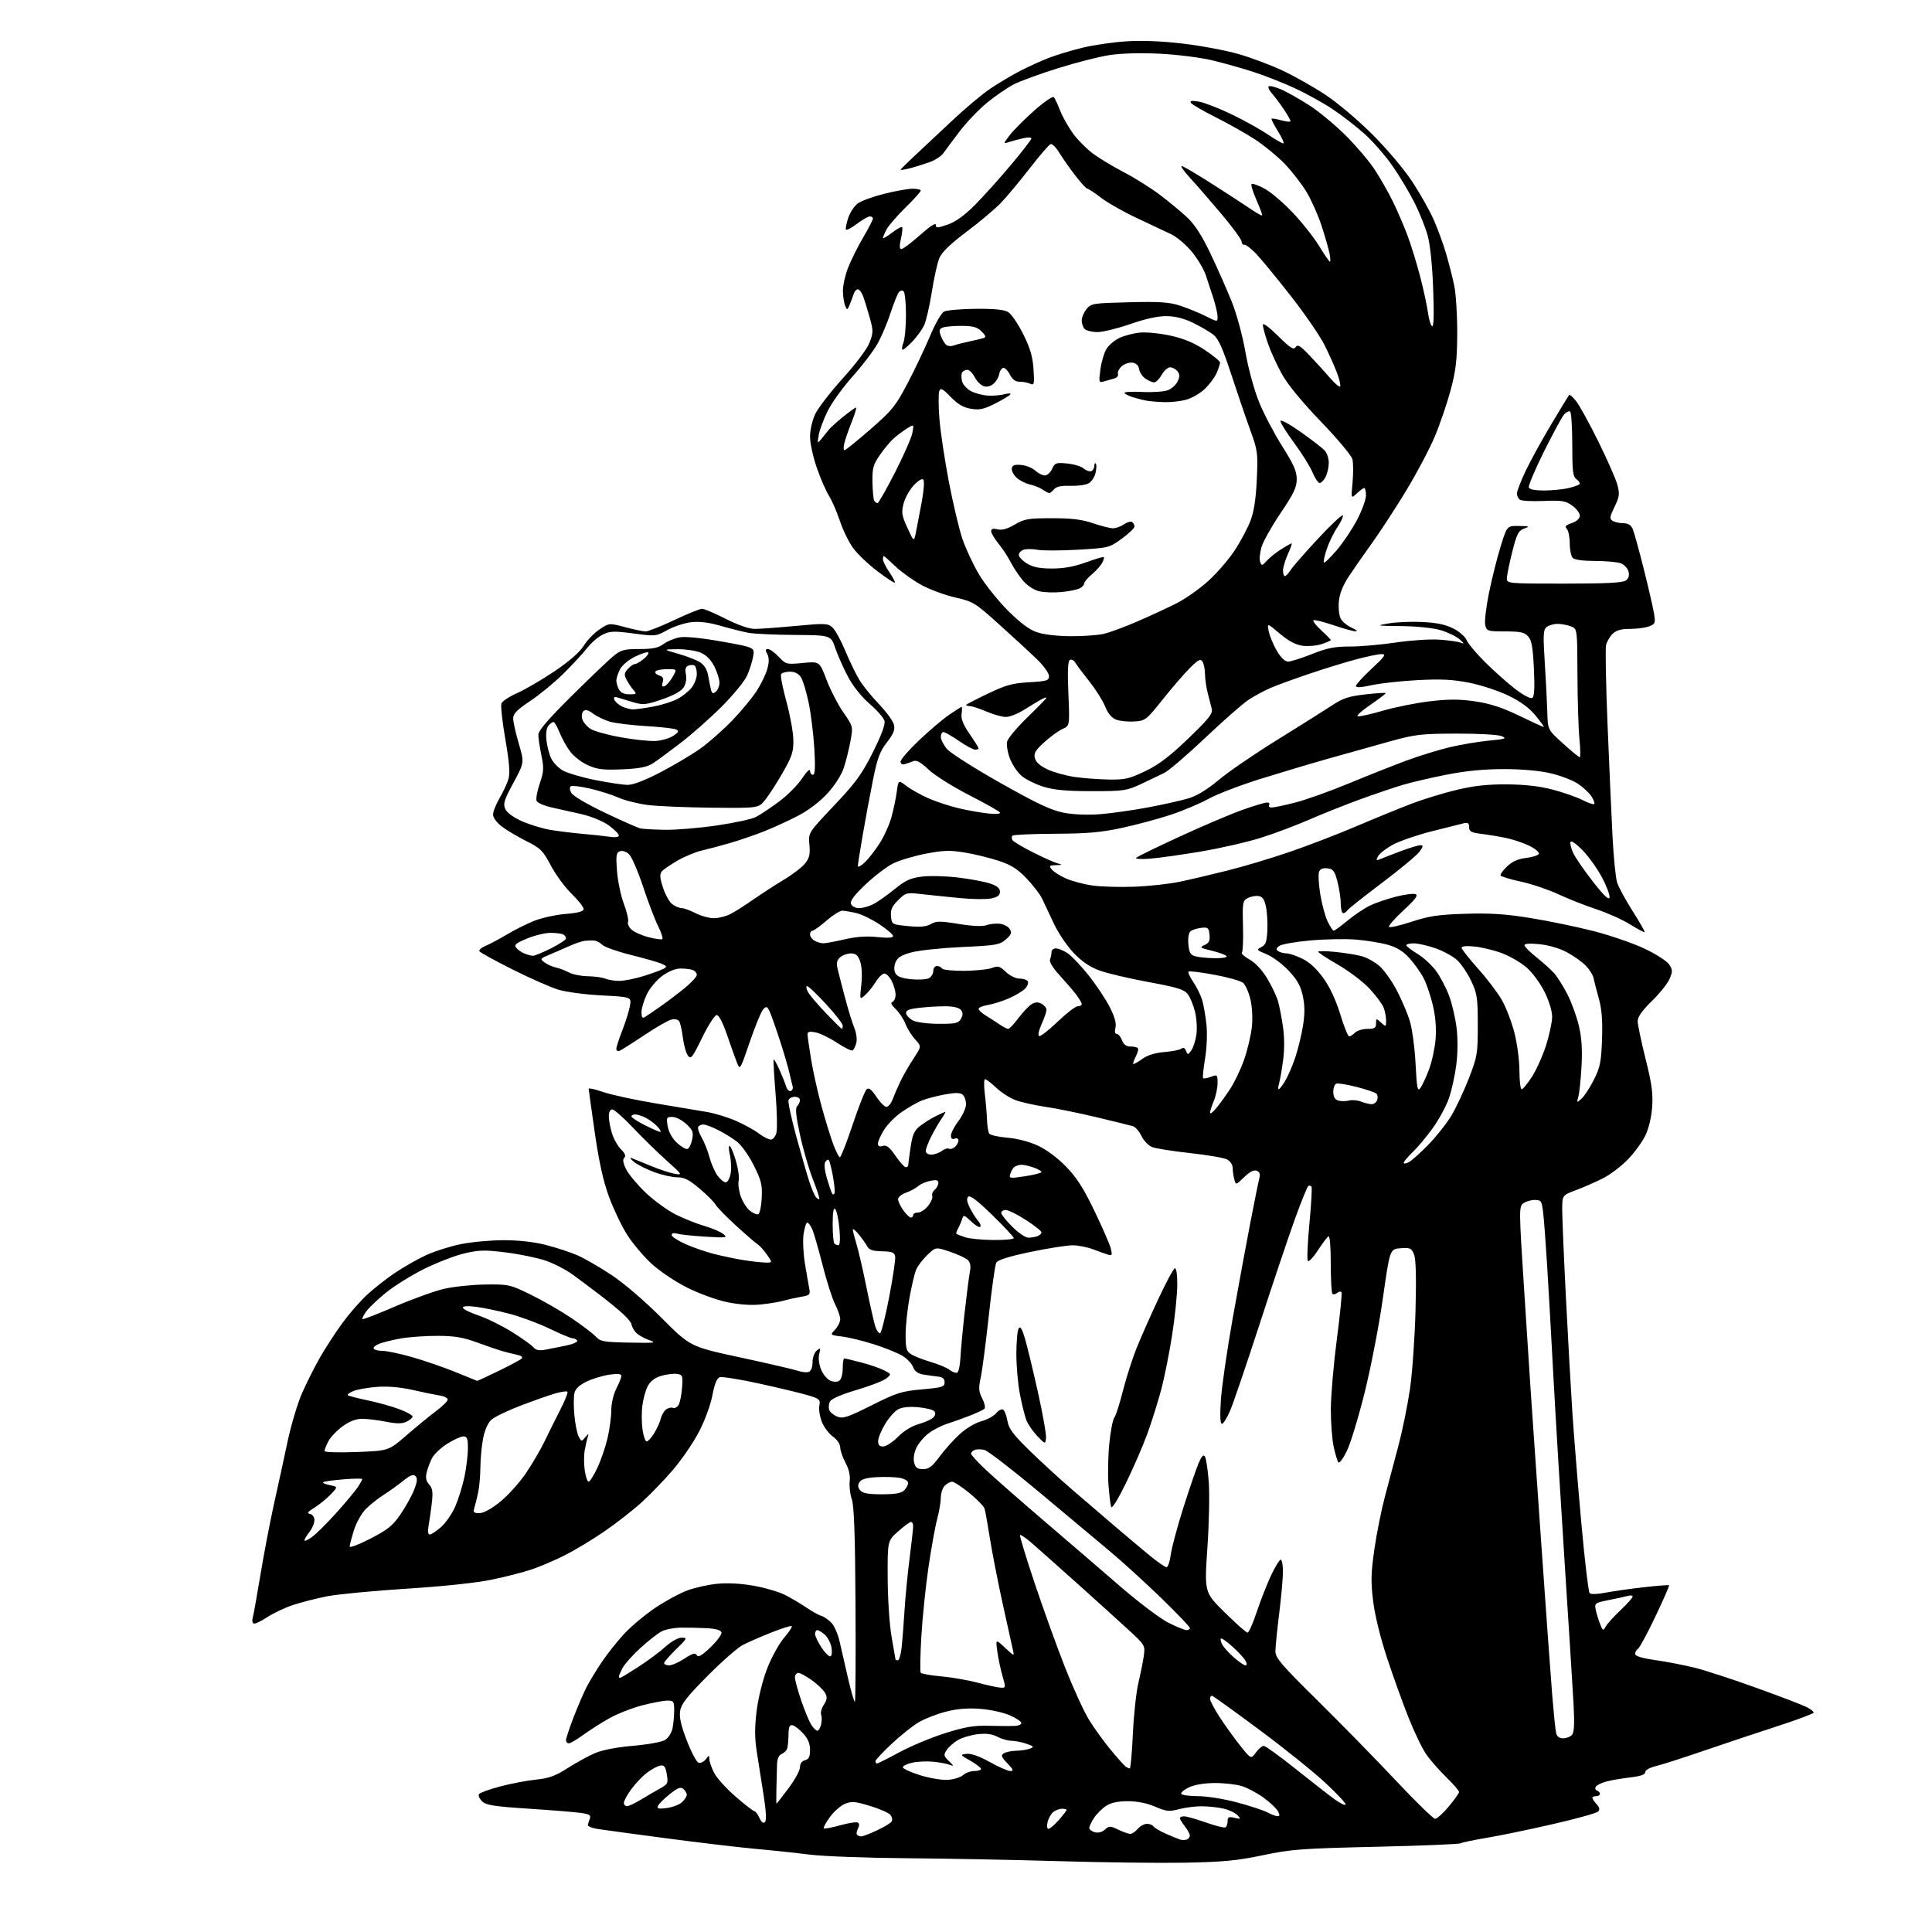<?xml version="1.0" encoding="UTF-8" standalone="no"?>
<svg 
  version="1.1" 
  xmlns="http://www.w3.org/2000/svg" 
  xmlns:xlink="http://www.w3.org/1999/xlink" 
  xmlns:svg="http://www.w3.org/2000/svg"
  xmlns:rdf="http://www.w3.org/1999/02/22-rdf-syntax-ns#"
  xmlns:cc="http://creativecommons.org/ns#"
  xmlns:dc="http://purl.org/dc/elements/1.1/"
  viewBox="0 0 768 768"
  width="768"
  height="768"
>
<style>svg {background-color: white; }</style>"
<path stroke="none" fill="black" fill-rule="evenodd" d="M471.00,740.45C460.82,740.63 438.10,740.36 420.50,739.83C402.90,739.31 375.68,738.78 360.00,738.67C344.32,738.55 327.23,737.91 322.00,737.25C316.77,736.59 307.10,735.56 300.50,734.97C293.90,734.37 277.93,732.48 265.00,730.77C252.07,729.06 239.70,727.38 237.50,727.04C235.30,726.69 233.58,725.98 233.68,725.46C233.77,724.93 234.14,723.77 234.49,722.87C234.99,721.57 234.26,721.13 230.81,720.65C228.44,720.32 219.07,719.56 210.00,718.97C196.26,718.07 193.19,717.58 191.63,716.04C190.60,715.03 190.03,713.76 190.37,713.21C190.70,712.67 194.47,711.30 198.74,710.16C203.01,709.03 209.43,707.80 213.00,707.44C218.16,706.91 220.74,705.99 225.50,702.94C228.80,700.83 233.63,698.16 236.23,697.01C239.27,695.67 244.74,694.59 251.61,693.99C257.76,693.45 263.21,692.44 264.50,691.59C265.72,690.79 267.01,688.70 267.36,686.94C267.71,685.19 268.00,682.01 268.00,679.88C268.00,676.31 267.78,676.00 265.25,676.02C263.74,676.03 259.24,676.88 255.26,677.91C251.28,678.95 245.43,681.25 242.26,683.02C239.09,684.80 234.41,687.77 231.87,689.63C229.32,691.48 226.73,693.00 226.12,693.00C225.50,693.00 225.00,692.43 225.00,691.73C225.00,691.03 226.33,686.99 227.96,682.76C229.59,678.53 231.91,673.14 233.10,670.78C234.30,668.43 237.11,663.80 239.34,660.50C241.57,657.20 245.65,652.11 248.40,649.18C251.16,646.26 256.67,641.69 260.65,639.02C264.64,636.36 270.28,633.30 273.20,632.22C276.11,631.14 281.43,629.95 285.00,629.59C289.12,629.17 294.45,629.45 299.57,630.35C304.01,631.13 309.63,632.79 312.07,634.02C314.51,635.26 318.30,637.50 320.50,639.00C322.70,640.50 325.44,642.02 326.59,642.38C327.74,642.74 329.57,644.04 330.66,645.27C331.74,646.50 333.14,649.75 333.75,652.50C334.37,655.25 335.89,661.88 337.13,667.23C338.37,672.57 339.59,676.75 339.84,676.49C340.09,676.24 340.20,658.85 340.08,637.84C339.93,610.30 339.52,598.63 338.61,596.01C337.92,594.00 337.54,590.78 337.77,588.85C338.04,586.54 337.46,583.99 336.09,581.43C334.94,579.28 334.00,576.54 334.00,575.33C334.00,574.05 332.80,572.28 331.11,571.08C329.53,569.95 327.54,567.32 326.71,565.23C325.88,563.15 325.42,560.25 325.70,558.79C326.17,556.34 325.82,556.03 321.06,554.61C318.23,553.77 309.59,551.70 301.86,550.00C294.13,548.31 287.05,547.17 286.13,547.46C284.98,547.82 284.06,550.06 283.19,554.66C282.48,558.44 280.17,564.72 277.88,569.11C275.66,573.39 271.03,580.18 267.60,584.19C264.17,588.21 258.49,594.10 254.98,597.28C251.47,600.46 244.75,605.69 240.05,608.90C235.35,612.11 228.30,616.35 224.39,618.31C220.48,620.28 214.62,622.78 211.37,623.87C208.13,624.97 200.98,626.80 195.49,627.94C189.43,629.20 176.15,630.61 161.76,631.52C148.70,632.35 134.54,633.70 130.28,634.51C126.01,635.33 119.82,636.90 116.51,638.00C113.21,639.10 108.50,641.33 106.07,642.95C103.63,644.57 101.25,645.65 100.78,645.36C100.30,645.07 100.15,644.08 100.44,643.17C100.73,642.25 102.12,634.52 103.53,626.00C104.94,617.48 107.40,604.65 108.99,597.50C110.59,590.35 113.00,579.27 114.35,572.88C115.71,566.49 118.26,557.94 120.03,553.88C121.80,549.82 125.06,543.35 127.27,539.50C129.48,535.65 133.46,529.53 136.12,525.91C138.78,522.28 143.10,517.31 145.73,514.86C148.35,512.41 153.35,508.47 156.82,506.11C160.30,503.76 165.92,500.54 169.32,498.97C172.72,497.40 178.97,495.42 183.21,494.56C187.45,493.70 195.14,493.00 200.30,493.00C206.28,493.00 212.36,493.69 217.09,494.91C221.17,495.96 226.75,497.79 229.49,498.98C232.23,500.16 238.31,503.67 242.99,506.76C248.01,510.08 256.20,517.09 262.95,523.86C274.40,535.33 274.40,535.33 294.39,539.63C305.38,542.00 315.65,544.38 317.22,544.93C318.78,545.47 320.72,545.66 321.53,545.35C322.41,545.01 323.00,543.47 323.00,541.52C323.00,539.68 323.73,537.64 324.67,536.87C326.17,535.64 326.26,535.77 325.65,538.24C325.24,539.90 325.55,542.38 326.44,544.51C327.25,546.45 328.94,548.42 330.21,548.90C331.61,549.43 332.99,549.38 333.75,548.76C334.44,548.21 335.00,546.01 335.00,543.88C335.00,541.74 335.27,540.00 335.61,540.00C335.94,540.00 338.96,540.71 342.31,541.58C345.67,542.45 349.76,543.86 351.41,544.71C354.40,546.26 354.40,546.26 352.30,547.96C351.14,548.90 345.85,550.95 340.53,552.52C334.55,554.28 330.52,556.03 329.94,557.11C329.43,558.07 329.29,559.60 329.64,560.50C329.99,561.41 331.45,562.60 332.89,563.15C335.13,564.01 337.07,563.36 346.50,558.63C356.44,553.63 358.36,553.03 366.50,552.30C374.57,551.58 375.50,551.29 375.50,549.50C375.50,548.11 374.74,547.42 373.00,547.23C371.62,547.08 369.02,546.72 367.20,546.43C364.90,546.05 363.63,545.15 362.98,543.45C362.47,542.10 360.58,540.09 358.77,538.98C356.97,537.88 351.90,535.82 347.50,534.41C343.10,533.01 337.34,531.60 334.71,531.29C329.92,530.71 329.92,530.71 331.96,528.54C333.08,527.35 334.00,525.48 334.00,524.40C334.00,523.31 333.08,520.64 331.96,518.46C330.85,516.28 328.59,509.23 326.96,502.78C325.32,496.34 323.47,489.93 322.83,488.53C322.20,487.14 321.33,486.00 320.90,486.00C320.47,486.00 319.82,488.04 319.44,490.52C319.07,493.01 319.31,498.30 319.97,502.27C320.63,506.25 321.40,510.71 321.69,512.19C322.16,514.65 321.89,514.92 318.35,515.52C316.23,515.88 313.15,516.56 311.50,517.04C309.85,517.52 305.80,518.20 302.50,518.54C298.61,518.95 293.86,518.62 289.00,517.61C284.81,516.74 277.78,514.18 273.08,511.81C268.34,509.43 262.12,505.23 258.88,502.23C255.70,499.29 251.35,494.10 249.20,490.69C247.06,487.29 243.85,480.54 242.07,475.70C239.80,469.53 238.12,461.92 236.43,450.20C235.11,441.02 234.02,433.19 234.01,432.80C234.01,432.42 236.59,433.00 239.75,434.09C242.91,435.18 252.25,437.21 260.50,438.59C268.75,439.97 278.03,441.53 281.13,442.05C284.23,442.58 289.40,444.17 292.63,445.59C295.86,447.01 299.93,449.26 301.68,450.59C303.43,451.91 305.56,453.00 306.41,453.00C307.27,453.00 308.27,451.77 308.65,450.25C309.03,448.74 308.87,441.65 308.28,434.50C307.70,427.35 307.36,421.34 307.54,421.15C307.72,420.96 308.74,422.76 309.81,425.15C310.88,427.54 312.08,430.54 312.47,431.81C312.85,433.07 313.69,433.92 314.33,433.68C314.98,433.44 315.32,432.63 315.10,431.87C314.89,431.12 314.30,428.70 313.80,426.50C313.30,424.30 311.73,418.90 310.32,414.50C308.90,410.10 307.11,404.95 306.35,403.06C305.11,400.04 304.77,399.80 303.48,401.10C302.67,401.90 300.25,407.73 298.10,414.03C294.27,425.26 294.16,425.44 292.98,422.50C292.32,420.85 290.55,415.90 289.05,411.50C287.37,406.58 285.78,403.50 284.91,403.50C284.13,403.50 281.56,407.48 279.13,412.45C275.20,420.51 274.63,421.22 273.44,419.59C272.71,418.59 271.82,415.42 271.46,412.54C271.10,409.66 270.45,406.73 270.01,406.02C269.53,405.23 268.28,404.96 266.81,405.33C265.48,405.67 260.60,408.48 255.95,411.60C251.30,414.71 246.94,417.47 246.25,417.73C245.56,418.00 245.00,417.64 245.00,416.94C245.00,416.23 246.07,412.92 247.38,409.58C248.70,406.24 250.05,401.88 250.40,399.90C251.03,396.31 251.03,396.31 239.27,395.70C232.79,395.36 225.04,394.34 222.03,393.44C219.01,392.53 210.84,388.93 203.85,385.43C196.87,381.93 190.90,378.65 190.59,378.15C190.28,377.64 191.38,376.67 193.05,375.98C194.71,375.29 198.41,373.32 201.28,371.60C204.15,369.87 208.96,367.44 211.96,366.20C214.96,364.96 220.69,363.66 224.71,363.32C229.97,362.88 232.00,362.32 232.00,361.32C232.00,360.55 229.86,357.86 227.25,355.33C224.64,352.80 220.93,347.75 219.00,344.11C215.83,338.12 214.91,337.20 209.22,334.34C205.76,332.61 201.37,330.00 199.47,328.54C197.44,327.00 196.00,325.02 196.00,323.79C196.00,322.63 197.17,319.68 198.60,317.25C200.02,314.81 201.61,311.39 202.12,309.66C202.80,307.37 202.46,303.02 200.88,293.87C199.68,286.92 198.97,280.51 199.32,279.62C199.66,278.73 202.50,276.87 205.64,275.48C208.78,274.09 215.44,270.20 220.44,266.83C226.30,262.88 230.41,259.29 232.02,256.72C233.38,254.53 236.22,251.59 238.33,250.18C242.16,247.63 242.16,247.63 248.50,249.31C251.98,250.24 255.65,251.00 256.66,251.00C257.67,250.99 262.77,248.97 268.00,246.50C273.23,244.03 278.20,242.01 279.07,242.00C279.93,242.00 284.17,243.80 288.50,246.00C293.30,248.44 297.76,250.00 299.93,250.00C301.90,250.01 309.22,249.48 316.22,248.82C328.03,247.72 329.08,247.77 330.92,249.43C332.02,250.42 334.33,254.64 336.06,258.81C337.80,262.98 340.34,268.21 341.72,270.44C343.10,272.67 346.59,276.98 349.49,280.00C352.39,283.02 355.03,286.67 355.36,288.11C355.83,290.11 355.17,291.74 352.55,295.11C349.75,298.71 348.76,301.38 347.03,310.00C345.86,315.77 344.03,325.61 342.96,331.85C341.88,338.09 341.00,343.68 341.00,344.27C341.00,344.86 342.19,344.26 343.64,342.92C345.09,341.59 347.75,338.21 349.56,335.42C351.37,332.62 353.52,327.90 354.34,324.92C355.17,321.94 356.13,317.36 356.48,314.75C357.12,309.99 357.12,309.99 360.36,312.46C362.14,313.82 366.05,316.01 369.05,317.33C372.05,318.65 377.43,320.42 381.00,321.27C384.57,322.12 389.88,323.06 392.78,323.36C395.98,323.70 397.83,323.54 397.48,322.97C397.16,322.45 391.63,319.33 385.20,316.04C378.76,312.75 371.55,308.21 369.17,305.96C366.16,303.10 364.33,302.06 363.17,302.54C362.25,302.92 360.71,303.45 359.75,303.73C358.64,304.05 358.00,303.69 358.00,302.74C358.00,301.92 361.30,298.12 365.33,294.29C369.36,290.47 374.73,285.91 377.26,284.17C379.79,282.43 382.04,281.00 382.26,281.00C382.48,281.00 382.47,282.25 382.25,283.77C381.96,285.76 382.86,288.02 385.42,291.75C387.39,294.61 389.00,297.19 389.00,297.48C389.00,297.76 388.38,298.00 387.61,298.00C386.85,298.00 383.93,296.43 381.14,294.50C378.34,292.58 375.59,291.00 375.02,291.00C374.46,291.00 374.00,291.87 374.00,292.92C374.00,293.98 375.09,296.15 376.43,297.74C377.77,299.32 387.33,305.40 397.68,311.24C412.26,319.46 417.92,322.12 422.82,323.07C426.63,323.80 432.30,324.04 437.13,323.67C441.52,323.33 450.16,322.12 456.31,320.97C462.46,319.82 469.81,318.17 472.63,317.30C475.93,316.28 480.14,313.69 484.47,310.03C488.16,306.90 498.68,299.70 507.84,294.03C517.00,288.36 526.81,282.19 529.62,280.33C533.80,277.56 536.20,276.77 542.62,276.05C546.95,275.56 550.65,275.31 550.83,275.49C551.01,275.67 548.32,277.74 544.87,280.09C541.41,282.44 539.08,284.53 539.69,284.73C540.31,284.94 544.79,283.94 549.66,282.53C554.52,281.11 562.92,279.42 568.33,278.78C575.85,277.89 580.06,277.89 586.33,278.80C592.32,279.67 596.99,281.19 603.84,284.49C608.98,286.97 613.39,289.00 613.66,289.00C613.92,289.00 612.47,286.97 610.44,284.49C607.91,281.40 604.50,278.89 599.62,276.52C595.71,274.62 588.68,272.31 584.00,271.39C577.46,270.10 572.75,269.87 563.50,270.36C556.90,270.71 548.69,271.62 545.25,272.37C541.04,273.30 539.00,273.41 539.00,272.69C539.00,272.11 541.81,269.02 545.25,265.83C550.45,261.00 551.12,260.02 549.26,260.01C548.03,260.00 543.53,260.93 539.26,262.06C534.99,263.19 526.77,265.71 521.00,267.66C515.23,269.60 508.25,272.13 505.50,273.28C502.75,274.43 498.56,276.68 496.19,278.27C493.81,279.87 486.07,286.69 478.97,293.42C471.87,300.14 464.59,306.38 462.78,307.27C460.98,308.16 456.80,310.15 453.50,311.70C447.85,314.33 446.70,314.50 434.00,314.50C423.97,314.49 419.04,314.04 414.82,312.74C411.69,311.77 407.79,309.85 406.14,308.46C404.49,307.08 402.38,303.95 401.45,301.51C400.52,299.08 400.02,296.04 400.35,294.76C400.67,293.48 404.32,289.13 408.46,285.10C412.61,281.07 416.00,277.58 416.00,277.35C416.00,277.12 415.04,277.44 413.87,278.07C412.69,278.70 409.68,280.51 407.17,282.11C404.66,283.70 401.38,285.00 399.89,285.00C398.39,285.00 394.99,284.07 392.33,282.92C389.67,281.78 386.71,280.79 385.75,280.71C384.79,280.64 384.00,280.42 384.00,280.24C384.00,280.06 387.87,278.05 392.60,275.78C399.84,272.31 402.43,271.59 409.10,271.20C416.20,270.79 417.00,270.54 417.00,268.73C417.00,267.62 414.86,264.64 412.24,262.11C409.63,259.57 402.92,253.38 397.33,248.35C387.61,239.60 386.85,239.13 379.85,237.53C375.83,236.62 369.85,234.44 366.56,232.69C363.27,230.93 358.55,227.59 356.07,225.25C353.60,222.91 351.44,221.00 351.29,221.00C351.13,221.00 351.00,221.61 351.00,222.36C351.00,223.11 352.15,225.41 353.55,227.48C354.95,229.54 355.92,231.41 355.71,231.62C355.49,231.84 352.38,229.79 348.80,227.08C345.21,224.37 340.88,220.24 339.17,217.91C337.46,215.59 335.07,210.72 333.87,207.09C332.67,203.47 330.70,198.93 329.49,197.00C328.28,195.07 326.10,190.05 324.65,185.83C323.19,181.61 322.00,176.10 322.00,173.57C322.00,171.03 322.91,167.04 324.04,164.63C325.17,162.24 330.11,155.83 335.03,150.39C340.23,144.65 344.68,138.70 345.64,136.21C347.18,132.24 347.18,131.47 345.70,126.16C344.82,122.99 343.64,119.19 343.08,117.70C342.51,116.22 341.57,115.00 340.99,115.00C340.41,115.00 339.69,115.79 339.39,116.75C339.08,117.71 338.37,119.62 337.80,121.00C336.81,123.38 336.72,123.40 335.95,121.50C335.50,120.40 335.11,117.83 335.07,115.79C335.03,113.75 335.89,109.70 336.98,106.79C338.08,103.88 340.78,98.41 342.98,94.64C345.19,90.87 347.00,87.38 347.00,86.89C347.00,86.40 346.44,86.01 345.75,86.03C345.06,86.04 342.71,87.41 340.51,89.07C338.32,90.73 336.40,91.69 336.24,91.21C336.08,90.73 336.52,88.61 337.22,86.51C337.92,84.41 339.62,81.87 341.00,80.86C342.38,79.85 347.10,78.13 351.50,77.03C355.90,75.93 360.96,75.02 362.75,75.02C364.54,75.01 366.00,75.35 366.00,75.78C366.00,76.21 363.27,79.25 359.92,82.53C356.58,85.81 353.21,89.72 352.42,91.20C351.64,92.69 351.00,94.20 351.00,94.57C351.00,94.94 352.60,94.01 354.57,92.52C356.53,91.02 358.34,90.01 358.60,90.27C358.86,90.52 358.65,92.60 358.14,94.87C357.47,97.84 357.53,99.00 358.36,99.00C358.99,98.99 362.31,96.48 365.75,93.42C369.56,90.02 372.00,88.43 372.00,89.36C372.00,90.71 372.52,90.70 376.67,89.29C379.84,88.21 383.29,85.74 387.43,81.60C390.77,78.24 397.22,71.08 401.76,65.68C406.29,60.28 410.00,55.49 410.00,55.04C410.00,54.58 408.54,54.54 406.75,54.95C404.96,55.36 402.43,56.04 401.12,56.46C398.73,57.22 398.73,57.22 401.39,53.73C402.85,51.82 407.22,47.43 411.09,43.99C414.96,40.55 418.48,38.13 418.92,38.62C419.35,39.10 420.48,41.52 421.43,43.98C422.39,46.45 424.73,50.59 426.63,53.18C428.54,55.78 432.21,59.43 434.80,61.30C437.38,63.18 442.88,66.46 447.00,68.60C451.12,70.74 457.43,74.70 461.00,77.39C464.57,80.08 469.47,84.13 471.88,86.39C474.95,89.26 477.74,93.59 481.16,100.75C483.85,106.39 487.62,114.90 489.54,119.67C491.56,124.68 493.89,133.20 495.07,139.91C496.25,146.65 498.55,155.03 500.54,159.94C502.43,164.58 506.57,172.45 509.73,177.44C514.29,184.62 515.48,187.33 515.47,190.50C515.46,193.75 514.25,196.27 509.07,203.94C505.56,209.14 502.14,215.21 501.48,217.44C500.82,219.67 500.56,222.32 500.92,223.32C501.53,225.01 501.70,224.98 503.54,222.94C504.62,221.73 507.18,219.67 509.23,218.37C511.28,217.07 513.17,216.00 513.43,216.00C513.69,216.00 513.03,217.91 511.97,220.25C510.91,222.59 510.03,225.51 510.02,226.75C510.01,227.99 510.35,229.00 510.77,229.00C511.19,229.00 512.20,227.93 513.02,226.63C513.83,225.33 518.77,219.68 523.98,214.08C529.20,208.48 533.62,204.35 533.80,204.91C533.99,205.46 532.98,207.60 531.57,209.68C530.17,211.75 528.29,215.62 527.40,218.29C526.52,220.95 526.01,223.35 526.28,223.61C526.55,223.88 528.84,221.66 531.38,218.69C533.92,215.72 537.57,210.26 539.50,206.57C541.42,202.88 543.00,198.54 543.00,196.93C543.00,195.32 542.69,194.00 542.31,194.00C541.94,194.00 540.60,194.97 539.34,196.15C537.05,198.30 537.05,198.30 537.66,191.76C537.99,188.16 537.97,184.01 537.60,182.55C537.23,181.08 531.61,174.36 525.11,167.62C517.69,159.92 511.94,152.93 509.65,148.83C507.64,145.24 505.10,139.69 504.00,136.49C502.90,133.30 502.00,129.98 502.00,129.12C502.00,128.20 504.44,129.98 508.03,133.53C512.97,138.41 514.25,139.23 515.04,138.00C515.84,136.77 516.86,137.40 520.76,141.50C523.37,144.25 526.99,148.23 528.81,150.36C530.63,152.48 532.39,153.95 532.71,153.63C533.03,153.31 532.48,150.90 531.50,148.27C530.51,145.65 528.24,140.57 526.44,137.00C524.64,133.43 518.59,124.65 513.00,117.50C507.40,110.35 501.22,102.84 499.26,100.80C497.30,98.77 495.22,97.19 494.64,97.30C494.07,97.41 493.57,96.83 493.55,96.00C493.52,95.17 489.90,90.23 485.50,85.02C481.10,79.81 475.53,73.39 473.11,70.77C470.70,68.15 469.18,66.00 469.73,66.00C470.28,66.00 475.86,69.28 482.12,73.29C488.38,77.29 495.27,81.78 497.44,83.26C499.61,84.74 501.53,85.80 501.71,85.63C501.88,85.45 500.88,82.71 499.47,79.53C498.07,76.35 497.18,73.48 497.51,73.16C497.84,72.83 500.11,73.62 502.56,74.92C505.01,76.22 510.08,80.51 513.81,84.44C517.55,88.38 522.30,94.39 524.38,97.80C526.45,101.21 528.37,104.00 528.65,104.00C528.93,104.00 528.87,102.54 528.51,100.75C528.15,98.96 526.75,94.07 525.39,89.87C524.03,85.68 521.33,79.60 519.40,76.37C517.47,73.14 513.55,68.08 510.69,65.13C507.84,62.17 502.57,57.84 499.00,55.50C495.43,53.16 488.37,49.18 483.33,46.65C478.28,44.13 473.83,41.53 473.43,40.89C472.90,40.04 473.76,39.91 476.61,40.40C478.75,40.78 484.55,43.03 489.50,45.41C494.45,47.79 500.91,51.37 503.85,53.37C506.79,55.36 509.61,57.00 510.10,57.00C510.60,57.00 509.68,54.87 508.06,52.27C506.44,49.67 505.28,47.39 505.47,47.20C505.66,47.01 507.43,47.30 509.41,47.85C511.38,48.39 513.00,48.53 513.00,48.15C513.00,47.77 511.81,45.67 510.36,43.48C508.90,41.29 506.80,38.49 505.69,37.25C504.57,36.02 503.96,34.71 504.32,34.35C504.68,33.98 506.90,34.52 509.24,35.53C511.58,36.54 516.65,39.40 520.50,41.88C524.35,44.36 530.89,49.79 535.04,53.95C539.19,58.10 544.35,64.19 546.50,67.48C548.66,70.78 551.86,76.40 553.63,79.98C555.39,83.57 558.01,89.62 559.44,93.44C560.88,97.26 563.16,104.64 564.51,109.84C565.86,115.04 567.26,121.49 567.62,124.17C567.97,126.85 568.72,129.32 569.27,129.67C569.94,130.08 570.09,125.11 569.71,114.89C569.36,105.31 568.52,97.26 567.50,93.57C566.59,90.31 564.25,84.46 562.29,80.57C560.34,76.68 556.47,70.20 553.69,66.17C550.92,62.14 545.91,56.37 542.57,53.35C539.23,50.33 533.36,45.79 529.53,43.26C525.70,40.73 518.95,37.01 514.53,34.98C510.11,32.95 502.90,30.11 498.50,28.67C494.10,27.23 486.68,25.13 482.00,24.01C477.28,22.87 467.95,21.70 461.00,21.35C453.30,20.98 445.62,21.19 441.00,21.90C436.88,22.54 427.65,24.90 420.50,27.14C413.35,29.38 405.48,32.26 403.00,33.53C400.53,34.80 395.81,38.02 392.53,40.69C389.24,43.36 384.29,48.51 381.53,52.14C378.76,55.77 375.84,59.69 375.03,60.87C374.22,62.04 371.74,63.66 369.53,64.46C367.31,65.26 363.81,66.35 361.75,66.88C359.69,67.41 358.00,67.68 358.00,67.48C358.00,67.28 360.57,64.73 363.71,61.81C366.86,58.89 373.55,52.62 378.58,47.88C383.61,43.14 390.38,37.46 393.62,35.27C396.85,33.08 402.20,29.90 405.50,28.20C408.80,26.50 413.95,24.16 416.94,23.00C419.93,21.83 426.01,20.01 430.44,18.94C434.87,17.87 442.77,16.73 448.00,16.41C454.07,16.03 462.20,16.37 470.50,17.37C477.65,18.22 487.55,20.09 492.49,21.53C497.44,22.96 505.27,25.90 509.88,28.07C514.50,30.23 522.15,34.56 526.89,37.69C531.75,40.90 539.96,47.84 545.75,53.64C551.55,59.46 558.37,67.57 561.49,72.35C564.52,76.99 568.27,83.65 569.83,87.15C571.39,90.64 573.61,96.65 574.75,100.50C575.89,104.35 577.39,110.20 578.08,113.50C578.76,116.80 579.30,125.35 579.27,132.50C579.22,143.12 578.74,147.24 576.67,155.00C575.27,160.22 572.45,168.52 570.39,173.43C568.34,178.34 563.23,188.01 559.04,194.93C554.85,201.84 548.83,211.10 545.66,215.50C542.49,219.90 538.27,225.96 536.28,228.96C533.84,232.65 532.52,235.93 532.22,239.07C531.97,241.64 532.30,244.70 532.97,245.94C533.62,247.16 535.58,248.78 537.33,249.54C539.07,250.30 539.79,250.94 538.93,250.96C538.06,250.98 534.05,249.88 530.01,248.50C525.97,247.13 522.40,246.26 522.08,246.58C521.77,246.90 523.19,248.70 525.25,250.59C527.31,252.48 529.00,254.21 529.00,254.44C529.00,254.66 527.37,255.38 525.38,256.04C523.39,256.69 519.98,256.99 517.80,256.70C515.07,256.33 512.24,254.83 508.75,251.89C503.67,247.60 503.67,247.60 504.35,250.98C504.72,252.84 506.16,256.31 507.55,258.68C509.15,261.41 510.80,263.00 512.02,263.00C513.08,263.00 517.35,261.65 521.50,260.00C527.56,257.59 530.55,257.00 536.65,257.00C540.83,257.00 549.03,256.29 554.87,255.41C560.72,254.54 568.42,254.02 572.00,254.26C575.58,254.50 579.40,255.02 580.50,255.43C582.24,256.07 582.19,255.89 580.15,254.09C578.86,252.95 575.51,251.34 572.72,250.51C569.75,249.63 563.23,248.95 557.07,248.88C547.01,248.77 546.77,248.72 552.00,247.81C555.02,247.29 561.10,247.04 565.50,247.26C571.20,247.54 574.73,248.29 577.79,249.87C580.15,251.09 582.48,253.13 582.97,254.41C583.45,255.69 586.73,259.61 590.24,263.12C593.76,266.63 599.17,271.45 602.27,273.84C605.54,276.35 608.41,277.87 609.09,277.44C609.93,276.92 610.12,273.60 609.75,265.82C609.35,257.30 608.85,254.49 607.46,252.96C606.01,251.35 604.37,251.00 598.36,251.00C591.39,251.00 591.01,250.88 590.41,248.51C590.07,247.14 590.73,241.41 591.88,235.76C593.02,230.12 595.11,221.79 596.52,217.25C599.08,209.00 599.08,209.00 603.79,209.08C608.01,209.15 608.23,209.26 605.86,210.13C603.58,210.96 602.94,212.22 601.11,219.51C599.95,224.14 599.00,228.84 599.00,229.96C599.00,231.95 599.53,232.00 621.81,232.00C638.50,232.00 645.07,231.66 646.29,230.75C647.42,229.91 647.77,228.74 647.35,227.17C647.01,225.89 645.63,224.43 644.30,223.92C642.96,223.42 638.39,223.00 634.13,223.00C629.45,223.00 625.93,222.53 625.20,221.80C624.54,221.14 624.00,218.53 624.00,216.00C624.00,213.47 623.47,210.87 622.81,210.21C621.90,209.30 622.35,208.77 624.81,207.92C626.83,207.21 628.00,206.13 628.00,204.97C628.00,203.96 626.63,202.16 624.96,200.97C622.31,199.08 620.85,198.84 613.71,199.14C609.19,199.33 604.94,199.12 604.25,198.68C603.56,198.24 603.00,197.11 603.00,196.16C603.00,195.22 604.60,191.10 606.56,187.02C608.51,182.94 613.09,174.63 616.72,168.55C620.35,162.47 623.52,157.28 623.75,157.00C623.99,156.72 625.24,157.83 626.53,159.45C627.83,161.07 631.79,168.27 635.34,175.45C638.89,182.63 642.30,190.38 642.92,192.68C643.90,196.36 643.77,197.42 641.80,201.48C639.86,205.46 639.76,206.23 641.03,207.04C641.84,207.55 643.75,207.98 645.27,207.98C647.18,208.00 648.34,208.70 649.02,210.25C649.55,211.49 651.51,218.57 653.38,226.00C655.25,233.43 657.09,241.41 657.47,243.74C658.13,247.69 657.99,248.05 655.52,248.99C654.06,249.55 650.65,250.00 647.93,250.00C644.35,250.00 642.46,250.54 641.03,251.97C639.94,253.06 638.78,255.05 638.44,256.38C638.10,257.72 638.37,272.02 639.03,288.16C639.69,304.30 640.58,324.25 641.00,332.50C641.43,340.75 642.25,349.00 642.84,350.84C643.43,352.67 646.20,357.79 649.01,362.20C651.81,366.62 653.96,370.37 653.78,370.55C653.61,370.73 651.00,369.33 647.98,367.46C644.97,365.58 638.90,362.86 634.50,361.41C630.10,359.96 623.35,357.30 619.50,355.49C615.65,353.69 609.01,351.44 604.75,350.50C600.48,349.57 596.79,348.46 596.53,348.05C596.28,347.64 597.41,346.02 599.06,344.45C601.15,342.44 603.42,341.43 606.69,341.04C609.25,340.74 611.51,339.99 611.72,339.36C611.92,338.74 610.16,337.29 607.80,336.15C605.43,335.01 601.25,333.62 598.50,333.06C595.75,332.50 591.36,331.78 588.75,331.46C584.81,330.98 584.00,330.53 584.00,328.82C584.00,327.20 583.52,326.88 581.75,327.29C580.51,327.58 574.77,329.02 569.00,330.49C563.23,331.96 556.33,334.35 553.68,335.78C551.03,337.22 548.39,339.27 547.81,340.35C546.91,342.04 547.02,342.20 548.63,341.51C549.66,341.08 553.33,339.66 556.80,338.36C560.26,337.06 563.77,336.00 564.59,336.00C565.85,336.00 565.80,336.41 564.30,338.53C563.31,339.91 556.58,345.51 549.35,350.96C542.12,356.41 535.90,361.35 535.54,361.93C535.18,362.52 534.46,363.00 533.94,363.00C533.42,363.00 532.99,361.31 532.98,359.25C532.97,357.19 532.38,353.25 531.67,350.50C530.56,346.21 530.00,345.46 527.68,345.18C525.86,344.97 524.78,345.42 524.34,346.57C523.98,347.50 524.19,351.47 524.81,355.38C525.44,359.30 526.75,364.17 527.72,366.22C528.70,368.26 529.79,369.95 530.14,369.97C530.49,369.99 532.97,368.19 535.64,365.98C538.31,363.76 542.30,361.08 544.50,360.01C546.70,358.95 551.35,357.35 554.83,356.46C558.31,355.57 561.85,355.11 562.70,355.44C563.85,355.88 562.63,357.52 557.87,361.91C554.37,365.14 551.80,368.09 552.16,368.47C552.52,368.84 556.57,367.91 561.16,366.40C568.07,364.12 571.73,363.58 582.50,363.24C592.51,362.93 598.49,363.32 608.50,364.95C615.65,366.11 626.90,368.44 633.50,370.13C640.10,371.82 649.20,374.96 653.73,377.10C658.25,379.24 662.66,382.08 663.53,383.40C664.92,385.53 664.94,386.20 663.66,389.16C662.87,390.99 659.70,394.96 656.61,397.97C652.79,401.68 651.00,404.22 651.00,405.90C651.00,407.25 652.41,413.97 654.12,420.84C656.61,430.75 657.15,434.70 656.76,440.05C656.47,444.13 655.39,448.62 654.03,451.44C652.79,454.00 649.65,458.28 647.05,460.95C644.45,463.62 640.01,466.98 637.18,468.41C634.36,469.84 629.56,471.94 626.52,473.08C621.00,475.14 621.00,475.14 621.00,480.87C621.00,484.01 621.67,499.84 622.49,516.04C623.31,532.24 624.46,552.70 625.04,561.50C625.62,570.30 627.20,589.86 628.56,604.97C629.92,620.07 631.43,632.83 631.91,633.31C632.41,633.81 635.07,633.74 638.14,633.13C641.09,632.55 647.93,631.58 653.34,630.96C658.75,630.35 663.32,629.99 663.49,630.17C663.66,630.35 661.21,635.95 658.04,642.60C654.87,649.26 651.77,655.03 651.14,655.41C650.51,655.80 650.00,656.71 650.00,657.44C650.00,658.34 652.66,659.15 658.25,659.95C662.79,660.60 669.88,661.99 674.00,663.03C678.12,664.07 689.12,667.67 698.42,671.03C707.73,674.38 716.62,677.79 718.17,678.59C719.73,679.39 720.99,680.38 720.99,680.78C720.98,681.17 714.57,683.58 706.74,686.12C698.91,688.66 685.75,693.05 677.50,695.88C669.25,698.71 660.59,701.49 658.25,702.05C655.78,702.65 654.00,703.66 654.00,704.47C654.00,705.41 652.17,706.07 648.25,706.52C645.09,706.88 640.83,707.60 638.79,708.12C636.75,708.63 634.76,709.58 634.37,710.22C633.97,710.86 634.18,711.56 634.82,711.77C635.47,711.99 636.00,712.58 636.00,713.08C636.00,713.59 635.33,714.00 634.50,714.00C633.67,714.00 633.00,714.30 633.00,714.67C633.00,715.04 633.75,716.18 634.68,717.19C635.89,718.54 636.05,719.35 635.26,720.14C634.66,720.74 626.59,722.98 617.33,725.11C608.07,727.24 596.25,729.69 591.06,730.55C585.87,731.41 581.17,732.40 580.61,732.74C580.05,733.09 564.95,733.71 547.05,734.12C517.48,734.80 513.35,735.10 502.00,737.48C491.73,739.64 486.19,740.17 471.00,740.45zM471.75,731.25C472.44,730.99 472.99,730.27 472.98,729.64C472.97,729.01 472.08,727.38 471.00,726.00C469.92,724.62 469.03,723.16 469.02,722.75C469.01,722.34 469.79,722.01 470.75,722.02C471.71,722.03 475.61,723.14 479.41,724.48C483.21,725.82 486.70,726.69 487.16,726.40C487.62,726.12 488.00,725.00 488.00,723.92C488.00,722.29 488.47,722.07 490.75,722.61C493.31,723.20 493.39,723.13 491.89,721.55C491.01,720.62 488.53,719.45 486.39,718.95C484.25,718.45 480.37,718.04 477.76,718.02C475.16,718.01 471.05,718.53 468.64,719.18C464.75,720.21 463.65,720.10 459.19,718.18C455.91,716.77 452.08,716.00 448.31,716.01C444.31,716.01 441.61,716.60 439.64,717.90C438.07,718.93 435.93,721.07 434.90,722.64C433.86,724.21 433.01,726.01 433.01,726.63C433.00,727.26 434.00,728.03 435.21,728.35C436.56,728.70 438.14,728.28 439.23,727.29C440.91,725.77 441.30,725.77 444.56,727.33C446.49,728.25 448.63,729.00 449.31,729.00C450.00,729.00 451.33,728.10 452.27,727.00C453.21,725.90 454.86,725.00 455.93,725.00C457.00,725.00 458.16,725.45 458.50,726.00C458.84,726.55 461.01,727.85 463.31,728.87C465.61,729.90 468.18,730.96 469.00,731.22C469.82,731.49 471.06,731.50 471.75,731.25zM342.42,729.99C343.01,729.98 345.81,728.91 348.63,727.59C351.45,726.28 354.07,724.69 354.46,724.06C354.85,723.43 354.62,722.25 353.95,721.44C353.28,720.64 349.63,719.03 345.83,717.88C339.89,716.07 338.51,715.96 335.85,717.06C334.15,717.76 331.47,720.13 329.88,722.33C328.29,724.52 327.20,726.54 327.47,726.80C327.73,727.06 330.66,726.52 333.98,725.59C337.30,724.65 340.46,724.17 341.01,724.51C341.66,724.91 341.67,725.75 341.04,726.93C340.51,727.92 340.35,729.02 340.70,729.37C341.05,729.72 341.82,730.00 342.42,729.99zM416.79,727.00C417.34,727.00 419.19,725.41 420.90,723.47C422.60,721.52 424.00,719.72 424.00,719.47C424.00,719.21 423.19,719.00 422.19,719.00C421.20,719.00 419.65,719.56 418.75,720.25C417.85,720.94 416.81,722.74 416.45,724.25C416.06,725.87 416.20,727.00 416.79,727.00zM304.09,724.31C304.75,723.65 304.55,719.98 303.51,713.41C302.64,707.96 301.43,700.22 300.81,696.22C299.99,690.91 299.98,686.55 300.77,680.12C301.40,675.04 303.16,667.93 304.93,663.33C306.63,658.94 309.64,653.45 311.62,651.13C313.61,648.80 315.02,646.68 314.75,646.41C314.47,646.14 310.78,647.30 306.54,648.98C302.29,650.67 297.18,652.91 295.16,653.97C293.15,655.03 286.87,660.55 281.22,666.24C273.15,674.36 270.82,677.33 270.38,680.08C269.96,682.62 270.68,685.83 273.00,691.85C274.76,696.41 276.85,700.39 277.65,700.69C278.44,701.00 279.74,700.41 280.52,699.38C281.85,697.61 281.94,697.61 281.97,699.29C281.99,700.27 282.86,702.75 283.91,704.79C284.95,706.83 288.82,711.09 292.49,714.25C296.16,717.41 299.51,720.00 299.92,720.00C300.34,720.00 301.22,721.19 301.89,722.65C302.69,724.41 303.43,724.97 304.09,724.31zM570.49,723.00C571.22,723.00 573.66,720.80 575.91,718.11C578.16,715.42 580.00,712.82 580.00,712.32C580.00,711.83 577.71,709.19 574.91,706.46C572.11,703.73 568.53,699.65 566.96,697.39C565.38,695.13 562.23,688.60 559.96,682.89C557.68,677.18 553.83,666.50 551.41,659.16C548.74,651.10 546.54,642.13 545.85,636.52C544.90,628.78 544.98,625.33 546.34,615.85C547.24,609.59 549.12,600.20 550.51,594.98C551.90,589.77 554.35,580.52 555.96,574.43C557.56,568.35 559.61,558.22 560.52,551.93C561.42,545.64 562.40,531.73 562.69,521.00C563.04,507.94 562.85,500.57 562.11,498.69C561.11,496.15 560.61,495.91 556.75,496.19C552.50,496.50 552.50,496.50 549.73,516.00C548.21,526.73 544.95,543.59 542.49,553.48C540.03,563.37 536.83,573.87 535.39,576.81C533.95,579.76 532.45,581.79 532.05,581.33C531.66,580.88 530.81,578.10 530.17,575.17C529.53,572.24 529.01,565.49 529.03,560.17C529.04,554.85 530.11,542.40 531.40,532.50C532.69,522.60 533.54,514.14 533.28,513.70C533.03,513.26 532.26,513.37 531.57,513.94C530.88,514.51 530.02,514.69 529.66,514.32C529.30,513.96 529.00,508.54 529.00,502.27C529.00,495.38 528.63,491.11 528.06,491.47C527.54,491.79 525.65,494.30 523.87,497.04C522.09,499.79 520.31,501.69 519.90,501.27C519.50,500.85 519.77,494.21 520.50,486.52C521.23,478.83 521.61,472.18 521.35,471.75C521.08,471.32 520.51,471.18 520.09,471.45C519.66,471.71 517.23,477.68 514.70,484.71C512.16,491.75 505.82,510.61 500.62,526.64C495.41,542.67 490.16,558.08 488.95,560.89C487.74,563.70 486.29,566.00 485.73,566.00C485.05,566.00 484.91,562.73 485.32,556.47C485.67,551.23 487.77,536.71 489.99,524.22C492.21,511.72 495.38,494.52 497.03,486.00C498.68,477.48 500.30,469.49 500.63,468.26C501.04,466.71 500.72,465.83 499.55,465.38C498.43,464.95 496.76,465.81 494.57,467.93C491.27,471.13 491.27,471.13 490.65,468.82C490.31,467.54 490.02,465.50 490.01,464.29C490.01,463.04 489.04,461.56 487.83,460.91C486.63,460.27 479.99,459.13 473.08,458.37C466.16,457.62 459.33,456.53 457.91,455.95C456.48,455.36 454.60,453.38 453.72,451.53C452.83,449.68 451.30,447.94 450.31,447.66C449.31,447.37 442.88,445.79 436.00,444.14C429.12,442.49 419.90,440.61 415.51,439.97C411.11,439.32 405.71,438.10 403.51,437.25C401.30,436.40 397.91,434.20 395.96,432.35C394.01,430.51 392.04,429.00 391.58,429.00C391.13,429.00 391.07,431.59 391.47,434.75C391.86,437.91 392.25,442.52 392.34,445.00C392.43,447.48 392.83,450.00 393.22,450.61C393.62,451.22 396.83,451.95 400.36,452.24C404.18,452.54 409.07,453.80 412.45,455.35C415.89,456.92 420.32,460.20 423.71,463.68C428.00,468.06 430.67,472.24 435.10,481.45C438.29,488.08 441.21,494.81 441.59,496.41C442.21,498.94 442.06,499.24 440.40,498.72C439.35,498.40 436.70,497.45 434.50,496.61C432.30,495.77 428.70,495.06 426.50,495.03C424.30,495.00 416.74,496.18 409.69,497.65C400.98,499.48 396.61,500.85 396.03,501.95C395.55,502.84 394.22,512.33 393.06,523.03C391.90,533.74 390.46,544.78 389.86,547.57C388.93,551.85 389.03,553.15 390.47,555.93C391.40,557.75 391.79,559.58 391.34,560.01C390.88,560.44 388.25,561.68 385.50,562.75C382.75,563.83 378.70,565.28 376.50,565.98C374.30,566.67 371.01,568.36 369.19,569.72C367.36,571.08 365.17,573.68 364.30,575.49C363.35,577.49 362.99,579.82 363.38,581.39C363.90,583.45 364.65,584.00 366.93,584.00C369.24,584.00 370.55,583.01 373.39,579.15C375.35,576.48 378.94,572.46 381.38,570.21C383.95,567.85 387.61,565.64 390.06,564.98C392.40,564.35 395.07,562.90 395.99,561.76C396.92,560.62 398.16,559.98 398.75,560.35C399.34,560.71 400.12,562.73 400.47,564.84C400.99,567.92 402.70,570.21 409.31,576.67C413.81,581.07 421.38,588.01 426.12,592.08C430.86,596.16 438.51,602.72 443.12,606.66C447.73,610.59 454.02,615.88 457.10,618.41C460.18,620.93 463.16,623.00 463.72,623.00C464.28,623.00 465.04,620.72 465.41,617.94C465.78,615.15 468.05,606.71 470.45,599.19C472.85,591.66 475.56,583.74 476.49,581.58C477.68,578.79 478.41,578.04 478.99,578.99C479.44,579.72 480.12,584.19 480.49,588.93C480.87,593.66 480.63,605.51 479.96,615.26C478.75,632.98 478.75,632.98 486.87,640.99C491.33,645.39 495.40,649.00 495.91,649.00C496.42,649.00 498.07,645.30 499.57,640.78C501.08,636.26 503.63,629.74 505.25,626.28C506.87,622.83 508.60,620.00 509.09,620.00C509.59,620.00 510.00,622.14 509.99,624.75C509.99,627.36 509.31,634.88 508.49,641.46C507.67,648.04 507.00,654.79 507.00,656.45C507.00,659.04 509.41,661.85 523.75,675.99C532.96,685.07 546.95,699.37 554.83,707.75C562.71,716.14 569.76,723.00 570.49,723.00zM507.79,721.96C508.77,721.99 508.81,721.52 507.99,719.97C507.39,718.86 504.81,716.43 502.25,714.57C499.69,712.72 495.78,710.64 493.55,709.97C491.32,709.30 486.51,708.76 482.85,708.78C478.72,708.80 474.85,709.45 472.61,710.51C470.64,711.45 469.27,712.62 469.57,713.11C469.87,713.60 472.90,714.00 476.31,714.00C479.74,714.00 486.64,715.11 491.80,716.50C496.91,717.87 502.31,719.65 503.80,720.45C505.28,721.26 507.08,721.94 507.79,721.96zM265.06,718.72C267.31,718.42 270.02,717.39 271.08,716.43C272.13,715.47 273.00,714.14 273.00,713.47C273.00,712.80 272.38,711.73 271.63,711.11C270.56,710.22 269.36,710.69 266.19,713.23C263.96,715.03 261.87,717.12 261.54,717.88C261.08,718.98 261.81,719.15 265.06,718.72zM249.25,717.98C249.94,717.97 252.30,716.87 254.50,715.54C256.70,714.20 260.12,712.21 262.10,711.11C265.50,709.22 265.67,708.90 265.06,705.31C264.55,702.24 264.04,701.57 262.46,701.84C261.38,702.03 259.01,703.31 257.18,704.69C255.36,706.08 252.54,709.03 250.93,711.25C249.32,713.48 248.00,715.91 248.00,716.65C248.00,717.39 248.56,717.99 249.25,717.98zM534.91,717.39C535.23,717.05 531.67,713.20 527.00,708.84C522.33,704.48 510.50,694.97 500.71,687.70C490.93,680.44 482.49,674.35 481.96,674.17C481.43,673.98 481.00,674.48 481.00,675.26C481.00,676.05 482.73,679.35 484.84,682.59C486.96,685.84 490.62,690.93 492.99,693.91C497.30,699.31 497.30,699.31 499.23,696.66C500.30,695.20 501.70,694.00 502.35,694.00C503.00,694.00 508.70,698.12 515.02,703.16C521.33,708.20 528.26,713.60 530.41,715.17C532.56,716.73 534.59,717.74 534.91,717.39zM308.67,717.00C308.76,717.00 310.89,714.26 313.42,710.90C315.94,707.55 318.00,703.77 318.00,702.52C318.00,701.07 318.74,700.04 320.00,699.71C321.53,699.31 322.00,698.35 322.00,695.61C322.00,693.10 321.18,691.15 319.25,689.05C317.74,687.41 315.82,685.94 315.00,685.79C313.88,685.57 313.49,686.50 313.44,689.50C313.41,691.70 313.19,694.17 312.94,695.00C312.70,695.83 311.71,696.82 310.75,697.22C309.62,697.68 308.96,699.10 308.89,701.22C308.83,703.02 308.72,707.31 308.64,710.75C308.56,714.19 308.57,717.00 308.67,717.00zM376.80,707.51C379.16,707.35 381.89,706.50 382.87,705.61C383.86,704.73 385.86,704.00 387.33,704.00C388.80,704.00 390.00,703.63 390.00,703.18C390.00,702.74 388.09,701.27 385.75,699.93C381.56,697.53 381.54,697.50 384.28,697.18C386.06,696.98 389.35,698.14 393.44,700.43C396.95,702.39 400.62,704.00 401.60,704.00C403.05,704.00 402.84,703.44 400.45,700.95C398.02,698.41 397.78,697.75 399.02,696.97C399.83,696.45 402.07,695.99 404.00,695.95C405.93,695.90 408.38,695.52 409.45,695.10C411.15,694.43 410.97,694.19 408.05,693.17C406.21,692.53 403.53,692.00 402.10,691.99C400.67,691.99 398.15,691.27 396.50,690.40C394.40,689.29 392.05,688.98 388.65,689.37C385.99,689.68 382.44,690.73 380.77,691.71C379.10,692.70 377.09,694.47 376.31,695.66C375.02,697.60 375.11,698.03 377.19,700.05C379.26,702.06 379.29,702.21 377.50,701.53C376.40,701.10 373.48,700.56 371.00,700.31C368.52,700.06 364.80,700.23 362.72,700.68C360.63,701.13 358.91,701.95 358.88,702.50C358.86,703.05 361.91,704.47 365.67,705.65C369.49,706.85 374.40,707.67 376.80,707.51zM449.10,702.98C449.43,702.99 449.99,696.81 450.33,689.25C450.68,681.69 451.67,672.58 452.52,669.00C453.38,665.42 454.35,660.59 454.67,658.26C455.25,654.05 455.20,653.96 448.38,647.69C444.60,644.21 435.26,635.77 427.63,628.93C420.01,622.10 412.00,614.98 409.84,613.13C407.68,611.28 405.71,609.96 405.47,610.20C405.23,610.44 407.88,619.16 411.37,629.57C414.86,639.98 420.29,655.02 423.44,663.00C426.60,670.98 430.78,680.15 432.74,683.38C434.70,686.61 438.57,692.01 441.35,695.38C444.12,698.75 446.87,701.83 447.45,702.23C448.03,702.64 448.77,702.98 449.10,702.98zM348.65,701.00C349.01,701.00 352.94,699.02 357.40,696.61C361.85,694.19 370.00,690.78 375.50,689.03C383.51,686.48 386.99,685.88 393.00,686.03C397.12,686.13 401.74,686.16 403.25,686.10C404.76,686.05 406.00,685.52 406.00,684.94C406.00,684.36 403.94,682.98 401.42,681.86C398.90,680.75 393.61,679.59 389.67,679.29C384.69,678.92 380.52,679.26 376.02,680.41C372.46,681.33 367.62,683.21 365.25,684.59C362.89,685.98 358.04,689.84 354.48,693.17C350.91,696.50 348.00,699.63 348.00,700.11C348.00,700.60 348.29,701.00 348.65,701.00zM621.40,691.00C622.69,691.00 624.29,690.36 624.94,689.58C625.78,688.56 625.93,684.90 625.48,676.83C625.13,670.60 623.55,645.48 621.96,621.00C620.38,596.52 618.38,563.45 617.52,547.50C616.67,531.55 615.53,511.30 614.98,502.50C614.43,493.70 613.72,484.36 613.40,481.75C612.86,477.39 612.59,477.00 610.10,477.00C608.60,477.00 606.56,477.60 605.56,478.33C603.79,479.62 603.80,480.75 605.86,512.58C607.04,530.69 608.23,549.10 608.51,553.50C608.80,557.90 610.60,584.00 612.53,611.50C614.45,639.00 616.48,667.12 617.04,674.00C617.61,680.88 618.28,687.51 618.55,688.75C618.89,690.31 619.76,691.00 621.40,691.00zM324.91,688.00C325.39,688.00 326.06,686.91 326.39,685.58C326.72,684.25 326.74,682.48 326.42,681.66C326.11,680.84 326.59,679.03 327.50,677.65C328.79,675.67 328.90,674.69 328.02,673.04C327.40,671.88 325.05,669.60 322.80,667.97C320.54,666.34 318.09,665.00 317.35,665.00C316.61,665.00 316.00,665.82 316.00,666.82C316.00,667.83 317.13,671.96 318.50,676.00C319.88,680.04 321.69,684.40 322.52,685.68C323.36,686.95 324.44,688.00 324.91,688.00zM397.70,670.86C399.85,671.00 399.86,670.90 398.51,666.25C397.76,663.64 396.83,659.25 396.45,656.50C395.76,651.50 395.76,651.50 399.51,655.00C403.22,658.46 403.26,658.47 402.64,655.86C402.30,654.41 400.46,646.08 398.55,637.36C396.64,628.64 394.37,617.00 393.50,611.50C392.63,606.00 391.68,600.71 391.39,599.75C391.10,598.79 388.38,595.98 385.34,593.50C382.30,591.03 379.22,589.00 378.48,589.00C377.74,589.00 376.44,589.71 375.57,590.57C374.71,591.44 373.99,593.57 373.99,595.32C373.98,597.07 373.31,600.98 372.51,604.00C371.70,607.02 370.12,615.80 369.01,623.50C367.90,631.20 366.65,643.49 366.23,650.82C365.81,658.15 365.70,664.50 365.99,664.93C366.27,665.36 369.92,666.01 374.11,666.38C378.29,666.75 384.82,667.88 388.61,668.89C392.40,669.90 396.49,670.79 397.70,670.86zM246.49,667.00C246.76,667.00 250.02,665.03 253.74,662.62C257.46,660.21 262.30,656.61 264.50,654.62C266.85,652.49 269.53,651.00 271.00,651.00C273.34,651.00 273.20,651.29 268.75,655.62C266.14,658.16 264.00,660.63 264.00,661.12C264.00,661.60 264.91,662.00 266.02,662.00C267.13,662.00 269.87,660.79 272.10,659.32C275.27,657.22 276.33,656.92 276.97,657.95C277.58,658.94 278.99,658.13 282.51,654.75C285.11,652.25 287.04,649.61 286.79,648.86C286.50,647.99 284.40,647.40 280.92,647.23C277.94,647.08 273.31,646.98 270.62,647.02C267.94,647.05 264.51,647.72 262.99,648.50C261.48,649.29 257.69,652.26 254.57,655.11C251.45,657.96 248.25,661.55 247.45,663.10C246.65,664.64 246.00,666.15 246.00,666.45C246.00,666.75 246.22,667.00 246.49,667.00zM495.07,662.00C495.73,662.00 495.74,661.38 495.09,660.16C494.55,659.15 492.24,656.64 489.96,654.59C487.69,652.53 485.60,651.07 485.33,651.34C485.06,651.61 485.31,652.71 485.88,653.78C486.45,654.85 488.53,657.14 490.50,658.86C492.46,660.59 494.52,662.00 495.07,662.00zM356.91,660.00C357.40,660.00 358.06,657.86 358.37,655.25C358.67,652.64 359.20,646.00 359.54,640.50C359.87,635.00 360.79,625.55 361.57,619.50C362.35,613.45 362.99,607.71 362.99,606.75C363.00,605.79 362.61,605.00 362.13,605.00C361.65,605.00 359.35,606.69 357.02,608.76C352.79,612.51 352.79,612.51 352.87,627.51C352.92,636.16 353.60,646.10 354.48,651.00C355.31,655.67 356.00,659.61 356.00,659.75C356.00,659.89 356.41,660.00 356.91,660.00zM330.18,658.39C330.70,658.07 330.83,656.39 330.48,654.65C330.13,652.92 328.93,650.71 327.81,649.75C326.69,648.79 325.38,648.00 324.89,648.00C324.40,648.00 324.00,648.68 324.00,649.52C324.00,650.36 325.18,652.83 326.62,655.01C328.06,657.18 329.67,658.71 330.18,658.39zM471.66,648.00C472.40,648.00 473.00,647.62 473.00,647.16C473.00,646.70 467.94,641.40 461.75,635.39C455.56,629.38 446.23,620.87 441.00,616.49C435.77,612.10 423.00,601.41 412.61,592.74C402.22,584.06 392.65,576.70 391.36,576.38C390.06,576.05 388.33,576.04 387.50,576.36C386.68,576.68 386.00,577.35 386.00,577.85C386.00,578.36 388.83,581.41 392.28,584.64C395.73,587.86 405.93,596.80 414.93,604.50C423.94,612.20 437.43,623.80 444.91,630.28C452.41,636.78 461.15,643.39 464.41,645.03C467.66,646.66 470.92,648.00 471.66,648.00zM638.35,646.50C638.98,645.40 641.64,642.47 644.25,640.00C646.86,637.52 649.00,635.13 649.00,634.68C649.00,634.23 648.21,634.09 647.25,634.36C646.29,634.64 642.86,635.39 639.64,636.02C634.04,637.14 633.81,637.30 634.32,639.84C634.61,641.30 635.38,643.85 636.03,645.50C637.15,648.35 637.26,648.40 638.35,646.50zM147.25,611.63C154.15,608.07 156.11,606.49 159.22,601.94C161.27,598.95 163.70,594.57 164.63,592.20C165.88,589.00 166.02,587.62 165.17,586.77C164.32,585.92 163.08,586.40 160.27,588.66C158.20,590.32 154.70,592.82 152.50,594.23C150.30,595.63 147.13,598.14 145.46,599.80C143.77,601.49 141.66,605.23 140.71,608.25C139.77,611.23 139.00,614.17 139.00,614.78C139.00,615.38 142.71,613.96 147.25,611.63zM123.97,611.02C125.61,609.85 129.98,605.53 133.68,601.40C137.39,597.28 141.22,592.69 142.20,591.20C143.18,589.72 143.99,588.26 143.99,587.97C144.00,587.68 140.62,587.72 136.50,588.06C132.37,588.40 128.75,588.91 128.46,589.21C128.17,589.50 129.38,590.03 131.14,590.38C134.35,591.02 134.35,591.02 131.43,594.08C129.82,595.76 126.92,598.11 125.00,599.31C122.33,600.96 121.91,601.55 123.25,601.81C124.29,602.01 124.99,603.03 124.98,604.32C124.97,605.52 124.08,607.62 123.00,609.00C121.92,610.38 121.03,611.87 121.02,612.32C121.01,612.77 122.34,612.18 123.97,611.02zM170.83,610.00C171.44,610.00 173.46,608.65 175.34,607.01C177.21,605.36 179.77,601.65 181.01,598.76C182.26,595.87 183.89,590.58 184.64,587.00C185.39,583.43 186.00,578.36 186.00,575.75C186.00,571.84 185.68,571.00 184.20,571.00C183.20,571.00 180.30,572.32 177.75,573.94C175.20,575.56 172.47,578.15 171.70,579.69C170.92,581.24 169.97,583.79 169.59,585.37C169.10,587.40 169.39,588.78 170.59,590.10C171.92,591.57 172.15,593.09 171.68,597.24C171.35,600.13 170.78,604.19 170.41,606.25C169.97,608.71 170.12,610.00 170.83,610.00zM190.56,601.50C192.22,601.50 195.32,599.81 198.80,597.00C201.87,594.52 206.44,589.47 208.97,585.76C211.49,582.05 214.90,576.24 216.53,572.85C218.16,569.46 220.99,563.78 222.80,560.23C224.62,556.68 225.86,553.53 225.56,553.23C225.26,552.93 223.10,553.23 220.76,553.90C218.42,554.58 212.22,556.75 207.00,558.74C201.78,560.73 196.50,563.29 195.27,564.43C193.91,565.70 192.65,568.60 192.02,571.89C191.46,574.85 190.98,580.02 190.96,583.39C190.93,586.75 190.52,591.30 190.03,593.50C189.55,595.70 188.87,598.40 188.53,599.50C188.01,601.16 188.35,601.50 190.56,601.50zM447.61,589.50C444.40,596.07 442.03,599.90 441.70,599.00C441.41,598.17 440.92,594.12 440.62,590.00C440.32,585.88 440.48,578.52 440.98,573.67C441.48,568.81 442.36,564.27 442.94,563.57C443.52,562.88 445.06,558.08 446.37,552.91C447.69,547.73 450.11,540.12 451.77,536.00C453.42,531.88 457.30,523.10 460.39,516.50C463.47,509.90 466.45,504.35 467.00,504.17C467.60,503.97 468.00,506.55 467.99,510.67C467.98,514.42 467.08,523.35 465.97,530.50C464.87,537.65 462.89,547.55 461.57,552.50C460.24,557.45 457.77,565.33 456.07,570.00C454.37,574.67 450.56,583.45 447.61,589.50zM350.55,594.00C355.86,594.00 358.29,593.57 359.43,592.43C360.29,591.56 361.00,590.23 361.00,589.47C361.00,588.70 359.56,587.82 357.75,587.48C355.96,587.15 351.85,587.02 348.60,587.19C344.43,587.41 342.40,587.99 341.66,589.17C340.91,590.37 340.98,591.27 341.93,592.42C342.91,593.60 345.10,594.00 350.55,594.00zM233.99,589.00C234.47,589.00 236.01,586.56 237.42,583.57C238.83,580.59 240.66,575.30 241.48,571.82C242.30,568.35 242.98,563.34 242.99,560.71C242.99,557.92 243.84,554.28 245.00,552.00C246.10,549.84 247.00,547.56 247.00,546.93C247.00,546.12 245.57,545.98 242.25,546.45C239.64,546.83 235.59,548.05 233.25,549.16C230.41,550.51 228.78,552.02 228.36,553.70C228.01,555.08 228.00,559.09 228.33,562.60C228.66,566.11 229.43,569.93 230.04,571.08C231.12,573.09 231.21,573.10 232.66,571.33C233.94,569.77 234.09,569.75 233.64,571.18C233.35,572.10 232.82,574.47 232.45,576.44C232.08,578.40 232.08,582.04 232.45,584.51C232.82,586.98 233.51,589.00 233.99,589.00zM141.74,577.20C154.49,576.71 154.49,576.71 161.53,570.61C165.40,567.25 170.67,562.92 173.25,561.00C175.83,559.08 177.95,556.99 177.97,556.36C177.99,555.73 176.54,555.00 174.75,554.73C172.96,554.45 168.12,553.46 164.00,552.52C159.19,551.43 154.17,550.99 150.00,551.30C146.43,551.56 142.20,552.29 140.61,552.91C139.02,553.54 137.97,554.30 138.27,554.60C138.57,554.90 142.08,555.82 146.07,556.65C150.06,557.47 155.73,559.05 158.66,560.15C161.60,561.25 164.00,562.57 164.00,563.09C164.00,563.62 162.89,564.55 161.53,565.17C159.71,566.00 157.60,565.99 153.37,565.14C150.23,564.52 146.01,564.00 143.98,564.00C141.48,564.00 138.98,564.96 136.19,566.98C133.92,568.62 131.38,571.30 130.54,572.93C129.69,574.56 129.00,576.30 129.00,576.80C129.00,577.30 134.53,577.48 141.74,577.20zM351.08,575.00C352.22,575.00 354.87,573.27 356.95,571.16C359.33,568.76 362.47,566.85 365.36,566.04C367.89,565.33 370.49,564.11 371.14,563.33C371.93,562.37 371.99,561.59 371.30,560.90C370.74,560.34 367.86,559.66 364.89,559.39C361.49,559.08 358.60,559.38 357.06,560.20C355.72,560.92 353.40,563.52 351.89,566.00C350.39,568.48 349.12,571.51 349.08,572.75C349.02,574.39 349.57,575.00 351.08,575.00zM415.81,571.66C415.50,574.14 415.50,574.14 412.31,570.82C410.56,568.99 408.61,566.15 407.98,564.50C407.35,562.85 406.20,558.20 405.42,554.16C404.64,550.13 404.01,542.93 404.02,538.16C404.02,533.40 404.43,528.86 404.93,528.08C405.58,527.06 406.26,528.15 407.43,532.07C408.31,535.04 410.63,544.61 412.57,553.33C414.52,562.05 415.98,570.30 415.81,571.66zM257.08,573.00C257.60,573.00 258.93,571.54 260.04,569.75C261.14,567.96 262.31,565.38 262.64,564.00C262.97,562.62 263.90,560.97 264.72,560.32C265.53,559.67 266.79,559.37 267.52,559.65C268.25,559.93 269.28,559.33 269.82,558.33C270.35,557.32 270.95,554.25 271.14,551.50C271.48,546.83 271.34,546.48 269.04,546.15C267.69,545.96 264.88,546.32 262.80,546.94C260.23,547.71 258.51,549.05 257.45,551.09C256.59,552.75 255.63,556.29 255.32,558.96C255.00,561.63 255.05,565.88 255.43,568.40C255.81,570.93 256.55,573.00 257.08,573.00zM189.68,548.92C189.77,548.96 193.58,547.20 198.13,545.00C202.68,542.80 206.83,540.57 207.35,540.05C207.94,539.46 207.21,538.89 205.39,538.51C203.80,538.18 201.15,537.52 199.50,537.04C197.85,536.56 193.35,535.01 189.50,533.60C184.05,531.61 180.60,531.04 173.93,531.02C169.22,531.01 162.70,531.47 159.43,532.04C156.17,532.62 152.27,533.57 150.76,534.16C149.26,534.75 148.27,535.63 148.57,536.12C148.87,536.60 150.47,537.00 152.11,537.00C153.76,537.00 159.02,538.11 163.80,539.47C168.59,540.83 176.32,543.50 181.00,545.39C185.68,547.29 189.58,548.87 189.68,548.92zM380.46,545.68C381.03,545.50 381.62,542.90 381.77,539.92C381.91,536.94 382.69,528.64 383.49,521.48C384.30,514.32 385.23,507.08 385.57,505.40C385.98,503.37 385.70,501.85 384.76,500.91C383.98,500.14 380.78,498.64 377.64,497.58C371.95,495.66 371.95,495.66 368.54,498.96C366.67,500.78 364.67,503.44 364.10,504.88C363.54,506.32 362.38,511.26 361.54,515.86C360.69,520.46 360.00,527.09 360.00,530.59C360.00,536.10 360.30,537.14 362.25,538.37C363.49,539.16 366.98,540.52 370.00,541.40C373.02,542.29 376.38,543.69 377.46,544.52C378.54,545.35 379.89,545.87 380.46,545.68zM216.94,536.50C218.90,536.14 222.64,535.39 225.26,534.84C227.87,534.28 229.76,533.42 229.45,532.92C229.14,532.41 228.32,532.00 227.64,532.00C226.95,532.00 222.82,530.28 218.45,528.17C214.08,526.06 206.90,523.39 202.50,522.24C198.10,521.09 192.14,519.85 189.25,519.48C185.96,519.06 184.00,519.19 184.00,519.81C184.00,520.37 186.76,521.75 190.13,522.89C193.51,524.03 199.52,526.99 203.50,529.47C207.48,531.95 211.33,534.69 212.05,535.57C213.03,536.74 214.30,536.98 216.94,536.50zM250.19,533.71C260.82,533.90 261.27,533.83 257.68,532.55C255.58,531.80 253.23,530.36 252.46,529.34C251.69,528.33 251.05,527.03 251.03,526.45C251.01,525.87 249.54,524.04 247.75,522.39C245.96,520.73 241.89,517.38 238.69,514.94C235.50,512.50 230.63,508.84 227.87,506.82C225.11,504.79 220.15,502.22 216.85,501.11C213.56,499.99 206.46,498.53 201.07,497.86C192.55,496.80 190.40,496.86 184.39,498.30C180.60,499.21 173.41,502.01 168.40,504.52C163.40,507.03 156.69,511.20 153.49,513.79C150.29,516.38 146.77,519.73 145.65,521.23C144.54,522.74 143.83,524.15 144.07,524.37C144.31,524.59 150.12,522.34 157.00,519.37C163.88,516.40 172.65,513.24 176.50,512.34C180.35,511.45 187.78,510.67 193.00,510.61C202.22,510.50 202.75,510.62 211.07,514.69C215.78,517.00 223.03,521.17 227.18,523.97C231.32,526.78 235.65,530.06 236.80,531.28C238.68,533.29 239.95,533.52 250.19,533.71zM349.82,530.00C350.30,530.00 351.93,523.55 353.45,515.67C354.97,507.78 356.04,500.47 355.84,499.42C355.53,497.86 354.56,497.48 350.61,497.41C346.92,497.34 345.51,496.86 344.72,495.41C344.15,494.36 342.63,492.23 341.34,490.67C340.05,489.12 339.00,488.26 339.00,488.76C339.00,489.27 339.67,491.89 340.48,494.59C341.30,497.29 343.15,505.33 344.58,512.45C346.02,519.57 347.60,526.44 348.08,527.70C348.56,528.97 349.34,530.00 349.82,530.00zM303.82,501.87C307.14,502.00 307.14,502.00 304.87,498.75C303.62,496.96 301.96,495.11 301.17,494.63C300.39,494.15 296.54,490.83 292.62,487.25C288.70,483.67 285.04,479.92 284.49,478.91C283.93,477.90 281.08,475.03 278.15,472.54C274.00,469.00 272.05,468.00 269.27,468.00C267.31,468.00 263.18,467.08 260.10,465.95C257.02,464.82 253.38,462.98 252.00,461.86C250.62,460.73 250.18,460.06 251.00,460.35C251.82,460.65 255.28,462.04 258.68,463.45C262.08,464.87 266.35,466.28 268.18,466.59C271.41,467.15 271.33,467.01 265.00,461.35C261.43,458.15 255.40,452.26 251.62,448.27C247.83,444.27 244.12,441.00 243.37,441.00C242.54,441.00 242.01,442.08 242.02,443.75C242.02,445.26 242.59,448.31 243.27,450.52C243.94,452.73 245.56,455.58 246.85,456.87C248.49,458.49 248.88,459.52 248.15,460.25C247.43,460.97 247.67,462.39 248.95,464.90C249.96,466.88 253.45,471.04 256.70,474.14C259.96,477.24 265.29,481.12 268.56,482.76C271.83,484.40 276.98,486.46 280.00,487.33C283.02,488.20 286.40,489.64 287.50,490.52C289.36,492.03 288.89,492.10 280.50,491.60C275.55,491.30 270.49,490.77 269.25,490.41C267.83,490.00 267.00,490.20 267.00,490.94C267.00,491.58 269.50,493.21 272.55,494.57C275.60,495.92 280.67,497.67 283.80,498.46C286.94,499.26 291.98,500.32 295.00,500.82C298.02,501.33 301.99,501.80 303.82,501.87zM333.31,495.00C333.91,495.00 334.05,492.43 333.67,488.32C333.32,484.65 332.58,481.18 332.02,480.62C331.33,479.93 331.00,481.85 331.00,486.63C331.00,490.50 331.30,493.97 331.67,494.33C332.03,494.70 332.77,495.00 333.31,495.00zM394.75,492.92C399.29,492.96 403.00,492.63 403.00,492.18C403.00,491.72 399.16,487.60 394.46,483.02C388.52,477.23 385.60,475.00 384.87,475.73C384.15,476.45 384.35,477.80 385.54,480.14C386.47,481.99 387.93,484.29 388.78,485.26C389.63,486.22 390.02,487.31 389.65,487.68C389.28,488.05 387.65,487.08 386.02,485.52C383.28,482.89 383.01,482.82 382.46,484.59C382.13,485.64 381.41,487.33 380.86,488.35C380.31,489.36 380.01,490.31 380.18,490.46C380.36,490.61 381.85,491.20 383.50,491.78C385.15,492.37 390.21,492.88 394.75,492.92zM408.79,492.00C409.91,492.00 411.55,491.73 412.42,491.39C413.29,491.06 414.00,490.37 414.00,489.87C414.00,489.37 411.23,487.17 407.84,484.98C404.46,482.79 400.86,481.00 399.84,481.00C398.83,481.00 398.00,481.51 398.00,482.13C398.00,482.75 399.97,485.23 402.37,487.63C404.77,490.03 407.66,492.00 408.79,492.00zM362.07,484.00C362.58,484.00 363.00,483.55 363.00,483.00C363.00,482.45 363.87,482.00 364.93,482.00C365.99,482.00 367.80,480.79 368.96,479.32C370.12,477.84 370.86,476.08 370.60,475.39C370.33,474.71 370.77,473.61 371.56,472.95C372.35,472.29 373.00,471.08 373.00,470.25C373.00,469.10 372.26,468.90 369.82,469.39C368.06,469.74 365.90,470.69 365.00,471.50C364.10,472.31 361.94,473.47 360.19,474.09C358.43,474.70 357.00,475.87 357.00,476.69C357.00,477.52 357.93,479.50 359.07,481.10C360.21,482.69 361.56,484.00 362.07,484.00zM301.40,482.70C302.01,482.50 302.63,479.59 302.80,476.24C303.05,470.92 302.64,469.23 299.57,463.13C297.55,459.12 294.65,455.09 292.77,453.68C290.97,452.33 287.61,450.28 285.29,449.11C282.97,447.95 280.41,447.00 279.60,447.00C278.78,447.00 277.86,447.42 277.55,447.92C277.23,448.43 277.85,450.34 278.91,452.17C279.97,454.00 281.37,457.52 282.02,459.99C282.67,462.46 284.09,465.72 285.17,467.24C286.25,468.76 287.73,470.00 288.46,470.00C289.18,470.00 290.06,468.47 290.42,466.60C290.77,464.73 290.64,461.35 290.14,459.11C289.62,456.81 289.60,455.25 290.09,455.56C290.58,455.86 291.70,458.59 292.58,461.62C293.46,464.66 293.93,468.13 293.63,469.34C293.33,470.55 293.69,473.31 294.43,475.47C295.17,477.63 296.80,480.23 298.04,481.24C299.29,482.24 300.80,482.90 301.40,482.70zM325.68,476.65C325.90,476.43 324.77,472.93 323.17,468.88C321.56,464.82 319.25,456.85 318.02,451.16C316.38,443.59 316.08,440.52 316.89,439.71C317.50,439.10 318.00,438.01 318.00,437.30C318.00,436.58 317.09,436.00 315.97,436.00C314.85,436.00 313.71,436.58 313.44,437.30C313.17,438.01 314.54,444.42 316.48,451.55C318.43,458.67 320.75,466.75 321.64,469.50C322.54,472.25 323.72,475.07 324.27,475.77C324.83,476.47 325.46,476.87 325.68,476.65zM331.75,474.26C331.95,473.64 331.65,470.55 331.07,467.40C330.48,464.25 329.76,461.42 329.45,461.12C329.14,460.81 328.51,461.17 328.04,461.93C327.54,462.74 327.82,465.40 328.70,468.40C329.53,471.20 330.47,473.93 330.79,474.45C331.13,475.01 331.52,474.93 331.75,474.26zM407.50,467.57C411.08,467.03 414.00,466.28 414.00,465.89C414.00,465.51 412.58,464.70 410.85,464.10C409.12,463.49 406.98,463.01 406.10,463.02C405.22,463.02 404.00,463.36 403.38,463.77C402.77,464.17 401.99,465.41 401.64,466.52C401.03,468.48 401.23,468.51 407.50,467.57zM360.05,464.00C360.57,464.00 361.01,463.66 361.02,463.25C361.03,462.84 361.45,459.66 361.95,456.20C362.68,451.13 363.40,449.46 365.61,447.70C367.12,446.49 369.93,444.71 371.86,443.75C373.78,442.79 375.53,442.00 375.75,442.00C375.96,442.00 375.28,443.24 374.24,444.75C373.20,446.26 371.37,449.43 370.18,451.78C368.98,454.14 368.00,456.72 368.00,457.53C368.00,458.40 368.92,458.99 370.25,458.97C371.49,458.95 373.35,458.29 374.40,457.50C375.44,456.71 376.70,456.31 377.19,456.62C377.68,456.92 378.74,456.63 379.54,455.96C380.34,455.30 381.00,454.15 381.00,453.41C381.00,452.62 380.38,452.30 379.50,452.64C378.49,453.02 378.01,452.60 378.03,451.36C378.04,450.34 379.39,447.73 381.03,445.57C382.66,443.41 384.00,440.43 384.00,438.94C384.00,437.46 383.39,435.74 382.65,435.13C381.67,434.31 379.72,434.30 375.40,435.10C372.16,435.70 368.04,436.80 366.26,437.54C364.48,438.28 360.98,440.30 358.48,442.01C355.98,443.73 352.83,446.90 351.47,449.05C350.11,451.20 349.00,453.67 349.00,454.55C349.00,455.66 349.58,455.95 350.92,455.52C352.40,455.05 353.56,455.96 355.97,459.46C357.69,461.96 359.52,464.00 360.05,464.00zM560.06,461.97C561.19,461.36 564.68,458.23 567.81,455.02C570.94,451.80 575.04,446.63 576.92,443.51C578.80,440.40 581.93,433.72 583.89,428.68C587.26,419.98 587.45,418.87 587.44,407.50C587.44,396.68 587.19,394.96 584.85,390.00C583.42,386.98 580.93,383.26 579.31,381.74C577.69,380.22 573.82,378.08 570.71,376.99C567.60,375.89 563.69,375.00 562.02,375.00C560.36,375.00 559.01,375.34 559.03,375.75C559.05,376.16 561.05,377.70 563.47,379.17C565.89,380.64 569.24,383.73 570.91,386.03C572.57,388.33 574.87,392.71 576.02,395.77C577.16,398.83 578.50,404.52 578.99,408.42C579.53,412.72 579.50,418.50 578.92,423.15C578.39,427.35 577.08,433.36 576.00,436.49C574.93,439.62 572.05,444.95 569.62,448.34C567.19,451.73 563.58,456.05 561.60,457.95C559.62,459.84 558.00,461.77 558.00,462.23C558.00,462.69 558.93,462.57 560.06,461.97zM333.88,460.00C334.28,460.00 336.57,454.14 338.97,446.99C341.36,439.83 343.86,433.53 344.52,432.98C345.39,432.26 346.47,433.11 348.38,435.99C349.83,438.20 351.64,440.00 352.39,440.00C353.14,440.00 354.30,438.54 354.96,436.75C355.62,434.96 357.03,431.70 358.10,429.50C359.18,427.30 361.46,423.35 363.19,420.72C366.32,415.95 366.32,415.95 363.82,413.22C362.44,411.73 360.70,408.93 359.94,407.00C359.18,405.07 357.42,402.42 356.03,401.11C354.34,399.52 353.92,398.57 354.75,398.28C355.44,398.03 356.00,396.72 356.00,395.37C356.00,394.01 355.31,391.57 354.47,389.95C353.64,388.33 352.32,387.00 351.56,387.00C350.79,387.00 349.24,388.49 348.11,390.32C346.99,392.14 345.09,394.50 343.89,395.57C341.72,397.50 341.72,397.50 342.38,391.47C342.79,387.81 342.61,384.18 341.93,382.22C341.05,379.72 340.23,379.00 338.23,379.00C336.82,379.00 334.89,379.70 333.95,380.55C332.64,381.73 332.41,382.85 333.00,385.30C333.42,387.06 334.76,392.26 335.98,396.85C337.19,401.44 338.83,406.73 339.61,408.61C340.39,410.48 340.75,413.14 340.41,414.52C340.06,415.89 339.40,417.26 338.93,417.54C338.46,417.83 335.70,416.49 332.79,414.56C329.88,412.63 326.04,410.76 324.25,410.40C321.84,409.92 321.00,410.11 321.00,411.12C321.01,411.88 321.63,416.32 322.40,421.00C323.16,425.68 325.01,434.00 326.51,439.50C328.01,445.00 330.11,451.86 331.19,454.75C332.26,457.64 333.47,460.00 333.88,460.00zM273.30,456.73C273.93,456.52 274.76,454.84 275.14,452.99C275.73,450.10 275.41,449.25 272.81,446.82C271.15,445.27 268.66,444.00 267.28,444.00C264.94,444.00 264.82,444.24 265.43,447.75C265.84,450.07 267.25,452.57 269.12,454.31C270.79,455.85 272.67,456.94 273.30,456.73zM262.40,449.94C262.90,449.97 262.45,449.05 261.41,447.90C260.36,446.74 258.29,445.17 256.80,444.40C255.32,443.63 253.40,443.00 252.55,443.00C251.70,443.00 251.00,443.36 251.00,443.79C251.00,444.23 253.36,445.78 256.25,447.23C259.14,448.69 261.91,449.91 262.40,449.94zM483.49,440.50C484.86,438.85 487.37,435.37 489.08,432.76C490.79,430.16 493.28,424.91 494.60,421.09C495.93,417.28 497.29,411.48 497.64,408.20C498.00,404.71 497.76,400.16 497.05,397.21C496.38,394.43 495.09,391.52 494.17,390.72C493.25,389.93 488.11,388.47 482.74,387.48C477.37,386.49 472.74,385.93 472.44,386.22C472.14,386.52 473.04,388.45 474.44,390.50C475.83,392.56 477.42,395.87 477.98,397.87C478.53,399.87 479.27,404.23 479.61,407.57C479.96,410.96 479.70,416.85 479.02,420.89C478.35,424.87 478.01,428.34 478.26,428.59C478.51,428.85 479.91,428.60 481.36,428.05C483.90,427.09 484.00,427.18 484.00,430.56C484.00,432.49 483.32,435.68 482.50,437.65C481.68,439.63 481.00,441.75 481.00,442.37C481.01,442.99 482.13,442.15 483.49,440.50zM545.14,438.94C546.05,438.97 547.07,438.25 547.43,437.33C547.78,436.42 547.66,435.26 547.17,434.77C546.67,434.27 543.17,433.07 539.39,432.10C535.60,431.13 531.94,430.52 531.25,430.75C530.56,430.98 530.00,432.45 530.00,434.02C530.00,435.94 530.62,437.06 531.91,437.47C532.97,437.81 534.89,437.81 536.19,437.49C537.49,437.16 539.66,437.34 541.02,437.89C542.39,438.43 544.24,438.90 545.14,438.94zM628.69,436.74C629.79,435.76 631.99,432.39 633.58,429.24C636.09,424.24 636.51,422.16 636.83,413.12C637.09,405.55 636.74,401.13 635.52,396.80C634.61,393.54 633.68,389.92 633.45,388.77C633.23,387.61 631.88,385.44 630.45,383.95C629.02,382.46 625.69,380.06 623.03,378.62C620.13,377.03 615.79,375.74 612.11,375.35C608.20,374.94 606.00,375.08 606.00,375.74C606.00,376.30 608.14,378.45 610.75,380.52C613.36,382.59 616.54,385.46 617.81,386.89C619.08,388.33 621.45,392.09 623.07,395.25C624.70,398.41 626.74,404.04 627.62,407.75C628.75,412.58 629.05,417.21 628.67,424.00C628.38,429.23 627.81,434.62 627.41,436.00C626.71,438.43 626.74,438.45 628.69,436.74zM564.66,432.46C565.39,431.45 566.93,428.12 568.08,425.06C569.22,422.00 570.39,416.58 570.68,413.00C571.02,408.80 570.64,404.10 569.61,399.73C568.74,396.00 567.10,391.15 565.97,388.93C564.84,386.72 562.30,383.13 560.33,380.95C557.78,378.12 555.29,376.57 551.63,375.55C548.81,374.76 543.12,373.84 539.00,373.50C534.88,373.16 526.64,373.32 520.71,373.86C514.77,374.39 509.23,375.39 508.41,376.08C507.20,377.08 507.16,377.49 508.20,378.15C508.92,378.60 510.37,378.98 511.43,378.98C512.50,378.99 515.32,379.94 517.70,381.10C520.56,382.48 523.40,385.11 526.08,388.85C528.68,392.48 531.08,397.63 532.79,403.25C534.26,408.06 535.84,412.00 536.30,412.00C536.76,412.00 537.82,411.32 538.64,410.50C539.47,409.68 541.69,409.00 543.57,409.00C546.42,409.00 547.00,408.63 547.00,406.85C547.00,404.75 547.06,404.74 549.00,406.50C550.95,408.27 551.00,408.25 551.00,405.72C551.00,404.30 550.56,401.96 550.01,400.54C549.47,399.11 546.94,395.72 544.39,392.99C541.85,390.27 536.21,385.99 531.88,383.49C527.55,380.99 524.00,378.67 524.00,378.34C524.00,378.00 527.04,378.03 530.75,378.40C534.46,378.78 539.19,379.53 541.26,380.08C543.33,380.63 546.54,382.41 548.38,384.03C550.23,385.65 553.33,390.02 555.27,393.74C557.22,397.46 559.55,402.98 560.46,406.00C561.37,409.02 562.39,416.63 562.71,422.90C563.23,432.77 563.49,434.05 564.66,432.46zM508.30,433.00C508.60,433.00 509.74,431.54 510.83,429.75C511.93,427.96 513.75,423.76 514.87,420.42C515.99,417.07 517.38,411.37 517.96,407.75C518.72,403.00 518.70,399.69 517.89,395.91C517.04,391.94 515.68,389.50 512.31,385.90C509.86,383.28 505.91,380.34 503.54,379.35C499.51,377.69 499.37,377.50 501.36,376.51C503.09,375.65 503.56,374.40 503.79,369.98C503.95,366.96 503.71,362.70 503.25,360.50C502.62,357.49 501.88,356.42 500.26,356.19C499.07,356.02 497.15,356.39 495.97,357.01C493.99,358.07 493.86,358.84 494.11,368.05C494.26,373.50 494.06,378.27 493.68,378.65C493.30,379.04 494.68,380.30 496.74,381.45C499.07,382.76 501.74,385.63 503.77,389.01C505.57,392.02 507.48,396.05 508.03,397.99C508.58,399.92 509.47,404.50 510.00,408.16C510.61,412.36 510.62,417.35 510.03,421.66C509.52,425.42 508.80,429.51 508.43,430.75C508.07,431.99 508.01,433.00 508.30,433.00zM604.90,433.00C605.39,433.00 607.24,430.75 609.00,427.99C610.77,425.24 613.29,419.60 614.61,415.46C615.92,411.31 617.00,406.21 617.00,404.12C617.00,401.88 615.74,397.80 613.93,394.18C612.23,390.77 609.04,386.48 606.76,384.53C604.50,382.60 600.15,380.07 597.08,378.92C594.01,377.77 589.14,376.57 586.25,376.27C583.00,375.93 581.00,376.11 581.00,376.74C581.00,377.29 583.92,381.01 587.49,384.99C591.07,388.98 595.35,394.61 597.01,397.52C598.67,400.42 600.92,406.29 602.01,410.56C603.11,414.84 604.00,421.61 604.00,425.66C604.00,429.70 604.40,433.00 604.90,433.00zM450.57,423.00C450.91,423.00 452.57,422.02 454.25,420.82C456.21,419.42 459.33,418.48 462.91,418.20C465.98,417.95 469.01,417.35 469.63,416.85C470.37,416.26 471.01,416.57 471.45,417.72C472.11,419.40 472.22,419.40 473.53,417.61C474.29,416.58 475.21,413.78 475.57,411.40C475.92,409.02 475.70,404.92 475.06,402.29C474.43,399.65 473.13,396.48 472.18,395.22C470.74,393.33 468.12,392.51 456.50,390.37C448.83,388.96 440.07,386.89 437.03,385.78C433.22,384.38 430.03,382.20 426.76,378.77C424.16,376.04 420.63,370.81 418.93,367.15C417.22,363.49 415.11,359.03 414.25,357.23C413.38,355.43 410.58,351.79 408.03,349.13C404.47,345.41 401.91,343.80 396.95,342.17C393.40,341.00 387.35,339.52 383.50,338.89C377.70,337.93 375.07,338.00 368.13,339.33C363.53,340.21 357.72,341.93 355.21,343.14C352.70,344.35 347.73,348.12 344.15,351.50C339.50,355.92 337.84,358.13 338.30,359.33C338.67,360.29 340.03,361.00 341.52,361.00C342.94,361.00 345.48,360.28 347.17,359.41C348.87,358.53 352.64,355.87 355.57,353.49C359.89,349.97 361.92,349.03 366.43,348.47C369.48,348.08 375.92,348.24 380.74,348.82C385.56,349.39 391.30,350.46 393.50,351.19C396.35,352.13 397.50,353.07 397.50,354.46C397.50,355.89 396.56,356.61 394.00,357.15C392.07,357.55 386.45,357.48 381.50,356.99C376.55,356.51 369.71,355.80 366.31,355.42C360.31,354.75 360.02,354.82 357.00,357.85C354.54,360.30 353.94,361.68 354.19,364.24C354.50,367.48 354.54,367.50 361.00,368.14C365.79,368.61 368.16,368.39 370.00,367.34C372.16,366.09 373.67,366.08 381.08,367.28C386.49,368.16 390.54,368.34 392.05,367.79C393.36,367.30 395.75,367.04 397.36,367.20C398.98,367.37 400.79,368.31 401.40,369.31C402.30,370.79 402.02,371.54 399.82,373.45C397.36,375.59 395.89,375.84 382.32,376.46C374.17,376.84 365.12,377.80 362.21,378.61C358.18,379.73 356.69,380.68 355.96,382.60C355.34,384.22 355.35,385.78 355.97,386.93C356.64,388.20 358.51,388.89 362.22,389.26C365.12,389.54 368.29,389.36 369.25,388.85C370.21,388.34 371.00,387.05 371.00,385.96C371.00,384.88 371.65,384.00 372.44,384.00C373.23,384.00 374.16,384.45 374.50,385.00C374.84,385.55 378.80,385.96 383.31,385.92C387.81,385.88 392.76,385.37 394.30,384.78C396.74,383.85 397.45,384.05 399.85,386.36C401.41,387.85 403.76,389.00 405.25,389.00C406.70,389.00 408.18,389.48 408.54,390.06C408.90,390.65 408.48,391.92 407.60,392.89C406.72,393.86 403.86,395.61 401.25,396.77C398.64,397.93 394.81,399.15 392.75,399.48C390.69,399.82 389.00,400.51 389.00,401.02C389.00,401.53 390.24,402.70 391.75,403.62C393.26,404.54 395.72,406.12 397.21,407.14C398.70,408.16 400.30,409.00 400.77,409.00C401.24,409.00 403.07,407.08 404.82,404.73C406.58,402.39 408.93,399.90 410.03,399.21C411.50,398.30 412.58,398.24 414.02,399.01C415.11,399.59 416.00,400.68 416.00,401.43C416.00,402.17 415.12,404.74 414.04,407.14C412.88,409.74 412.50,411.64 413.10,411.85C413.66,412.05 416.98,409.46 420.47,406.10C423.97,402.75 427.54,400.00 428.41,400.00C429.29,400.00 430.00,399.61 430.00,399.13C430.00,398.66 429.01,396.97 427.81,395.38C426.61,393.80 423.64,390.34 421.22,387.70C418.47,384.70 417.04,382.33 417.41,381.37C417.74,380.53 418.00,379.20 418.00,378.42C418.00,377.64 418.79,377.00 419.75,377.01C420.71,377.01 422.77,377.85 424.32,378.87C425.88,379.90 429.63,383.83 432.66,387.62C435.69,391.40 439.49,397.09 441.11,400.26C443.12,404.22 443.84,406.79 443.41,408.51C443.02,410.07 443.21,411.00 443.92,411.00C444.54,411.00 445.48,412.12 446.00,413.50C446.64,415.19 447.71,416.00 449.31,416.00C450.61,416.00 451.95,416.28 452.29,416.63C452.64,416.97 452.25,418.55 451.43,420.13C450.62,421.71 450.23,423.00 450.57,423.00zM334.66,409.00C334.85,409.00 335.00,408.41 335.00,407.68C335.00,406.95 332.03,403.13 328.39,399.18C324.75,395.23 321.36,392.00 320.86,392.00C320.35,392.00 320.47,393.01 321.13,394.25C321.79,395.49 325.03,399.31 328.32,402.75C331.62,406.19 334.47,409.00 334.66,409.00zM373.21,406.99C379.99,407.00 381.06,406.75 382.03,404.94C382.85,403.40 382.83,402.50 381.95,401.44C381.19,400.53 378.87,400.00 375.63,400.01C372.81,400.01 368.12,400.30 365.20,400.65C361.12,401.14 359.98,401.65 360.21,402.87C360.38,403.74 361.64,405.02 363.01,405.71C364.38,406.40 368.97,406.98 373.21,406.99zM256.25,404.36C256.94,403.94 259.75,402.03 262.50,400.10C265.25,398.18 269.64,394.85 272.25,392.71C274.86,390.57 277.00,388.23 277.00,387.51C277.00,386.80 276.29,385.94 275.42,385.61C274.55,385.27 272.37,385.00 270.57,385.00C268.55,385.00 265.77,386.11 263.28,387.91C261.06,389.52 258.31,392.79 257.13,395.23C255.96,397.65 255.00,400.87 255.00,402.37C255.00,404.31 255.37,404.89 256.25,404.36zM246.00,389.92C247.93,389.95 252.35,389.08 255.84,387.99C259.32,386.89 262.91,385.59 263.82,385.08C265.24,384.29 265.12,384.02 262.98,383.09C261.62,382.50 256.12,380.93 250.76,379.59C245.41,378.26 240.32,376.46 239.44,375.59C238.57,374.71 237.10,373.95 236.18,373.88C235.26,373.82 233.60,373.87 232.50,373.98C231.40,374.10 228.70,375.00 226.50,375.99C224.30,376.98 220.70,378.54 218.50,379.46C214.65,381.07 214.58,381.19 216.50,382.61C217.60,383.42 219.62,384.32 221.00,384.61C222.38,384.90 224.69,385.78 226.15,386.57C227.61,387.35 230.99,388.03 233.65,388.07C236.32,388.11 239.40,388.53 240.50,389.00C241.60,389.47 244.07,389.89 246.00,389.92zM482.81,380.90C485.73,380.96 487.87,380.60 487.56,380.10C487.26,379.61 484.65,378.64 481.77,377.94C477.01,376.80 476.74,376.60 478.82,375.67C480.60,374.87 481.03,373.97 480.80,371.57C480.53,368.81 480.20,368.53 477.51,368.83C475.87,369.00 473.96,369.62 473.27,370.19C472.52,370.82 472.17,372.85 472.40,375.35C472.69,378.67 473.23,379.60 475.13,380.14C476.44,380.50 479.89,380.85 482.81,380.90zM211.78,379.94C212.48,379.97 215.74,378.64 219.03,376.99C222.31,375.33 225.00,373.55 225.00,373.04C225.00,372.53 224.55,371.84 223.99,371.50C223.44,371.15 221.21,370.85 219.05,370.82C216.88,370.79 212.62,371.80 209.57,373.06C204.99,374.96 204.25,375.59 205.24,376.79C205.89,377.58 207.35,378.59 208.47,379.05C209.58,379.50 211.08,379.90 211.78,379.94zM327.19,374.97C328.12,374.99 331.94,374.29 335.69,373.42C340.37,372.33 344.45,372.04 348.75,372.49C352.93,372.94 355.00,372.81 355.00,372.09C355.00,371.50 352.56,369.40 349.58,367.42C346.60,365.45 342.44,363.43 340.33,362.94C338.22,362.45 335.74,362.04 334.81,362.02C333.88,362.01 331.04,363.80 328.50,366.00C325.96,368.20 323.46,370.00 322.94,370.00C322.42,370.00 322.00,370.65 322.00,371.45C322.00,372.25 322.79,373.36 323.75,373.92C324.71,374.48 326.26,374.95 327.19,374.97zM263.24,373.33C263.65,373.09 262.92,370.78 261.63,368.20C260.34,365.61 257.62,358.49 255.60,352.36C253.57,346.24 251.05,340.45 249.99,339.49C248.88,338.49 247.37,338.03 246.39,338.40C244.96,338.95 244.80,340.11 245.27,346.27C245.57,350.25 246.80,356.11 248.00,359.30C249.20,362.48 249.94,365.70 249.66,366.45C249.37,367.20 250.00,368.60 251.07,369.56C252.13,370.52 255.14,371.86 257.75,372.53C260.36,373.21 262.83,373.56 263.24,373.33zM283.76,365.00C285.60,365.00 288.54,364.27 290.30,363.37C292.06,362.48 296.20,359.86 299.50,357.55C302.80,355.25 308.30,351.68 311.72,349.62C315.14,347.57 318.90,344.68 320.07,343.20C321.76,341.05 322.10,339.53 321.75,335.78C321.30,331.06 321.30,331.06 331.53,320.24C340.16,311.13 342.59,307.79 346.96,299.08C350.33,292.36 351.96,287.98 351.61,286.59C351.32,285.41 348.67,282.37 345.74,279.84C342.52,277.06 339.11,272.80 337.14,269.10C335.34,265.73 333.07,260.62 332.08,257.74C330.30,252.50 330.30,252.50 315.90,252.40C307.98,252.34 299.70,251.96 297.50,251.55C295.30,251.14 290.36,249.90 286.52,248.79C281.69,247.40 278.04,246.95 274.68,247.35C272.01,247.67 267.78,249.07 265.28,250.46C260.83,252.95 260.57,252.98 251.86,251.82C244.19,250.80 242.54,250.85 239.68,252.21C237.87,253.08 235.06,255.48 233.44,257.55C231.82,259.62 227.60,264.19 224.05,267.71C220.50,271.23 214.54,276.15 210.80,278.63C205.49,282.16 204.00,283.69 204.00,285.60C204.00,286.94 205.00,291.44 206.22,295.58C208.44,303.13 208.44,303.13 204.10,311.16C200.37,318.06 199.92,319.52 200.86,321.60C201.54,323.08 204.10,324.95 207.52,326.47C210.58,327.82 215.65,329.36 218.79,329.89C221.93,330.42 227.65,331.13 231.50,331.46C235.35,331.79 240.19,332.31 242.25,332.62C244.62,332.97 246.00,332.78 246.00,332.09C246.00,331.50 244.20,329.71 242.00,328.11C239.70,326.45 235.13,324.56 231.25,323.66C227.54,322.81 222.10,321.58 219.17,320.94C216.24,320.29 213.59,319.11 213.29,318.31C212.98,317.50 213.55,314.41 214.57,311.44C216.17,306.71 216.25,305.29 215.20,300.20C214.54,297.00 214.00,293.34 214.00,292.08C214.00,290.45 217.88,285.92 227.25,276.64C234.54,269.42 242.02,262.27 243.89,260.75C246.86,258.34 248.13,258.00 254.18,258.00C259.54,258.00 261.69,257.55 263.82,255.97C265.33,254.86 268.27,253.67 270.35,253.33C272.61,252.96 279.31,253.65 287.07,255.05C300.02,257.38 300.02,257.38 299.39,260.94C299.05,262.90 297.98,266.30 297.01,268.50C296.04,270.70 291.53,276.22 287.00,280.77C282.46,285.32 275.09,291.85 270.62,295.28C266.16,298.71 261.15,302.39 259.50,303.46C257.25,304.92 254.22,305.51 247.40,305.82C239.88,306.15 237.52,305.88 233.79,304.23C231.31,303.13 228.13,300.72 226.73,298.87C225.32,297.02 223.41,293.59 222.47,291.25C221.54,288.91 220.44,287.00 220.01,287.00C219.59,287.00 218.68,287.68 217.99,288.51C217.22,289.44 216.93,291.67 217.23,294.32C217.49,296.69 218.34,299.93 219.11,301.51C219.87,303.10 221.94,305.24 223.69,306.26C225.45,307.28 231.23,308.99 236.54,310.06C241.85,311.13 247.72,312.00 249.58,312.00C251.72,312.00 256.58,310.11 262.74,306.89C268.11,304.08 275.20,299.86 278.50,297.50C281.80,295.15 287.49,290.12 291.13,286.33C294.78,282.54 299.18,277.21 300.91,274.48C302.64,271.76 304.51,267.84 305.06,265.77C305.76,263.16 305.75,261.39 305.00,260.00C304.18,258.46 304.24,258.00 305.28,258.00C306.02,258.00 307.95,259.39 309.56,261.09C312.43,264.11 312.66,264.17 319.14,263.54C325.79,262.90 325.79,262.90 328.55,270.20C330.06,274.21 333.07,280.04 335.22,283.14C339.14,288.79 339.14,288.79 338.06,294.64C337.47,297.86 336.28,302.64 335.41,305.26C334.48,308.07 331.82,312.22 328.94,315.37C325.95,318.65 321.42,322.10 317.27,324.26C313.55,326.20 307.45,329.00 303.73,330.47C300.01,331.94 293.94,334.03 290.23,335.10C286.53,336.18 281.49,337.52 279.03,338.08C276.57,338.65 272.23,340.44 269.39,342.06C266.56,343.68 263.71,345.65 263.07,346.42C262.17,347.50 262.29,349.00 263.58,352.94C264.50,355.76 266.19,358.72 267.35,359.53C268.50,360.34 270.15,361.00 271.01,361.00C271.87,361.00 274.34,361.90 276.50,363.00C278.66,364.10 281.93,365.00 283.76,365.00zM639.81,356.76C639.99,355.81 638.65,352.23 636.82,348.79C634.99,345.35 631.53,340.50 629.12,338.02C626.55,335.37 624.56,334.00 624.30,334.70C624.06,335.37 624.57,337.39 625.43,339.20C626.30,341.02 629.81,346.10 633.24,350.49C637.56,356.03 639.58,357.95 639.81,356.76zM451.01,352.48C456.79,352.26 464.88,351.37 468.99,350.50C473.10,349.64 481.65,347.63 487.99,346.04C494.33,344.46 505.43,341.13 512.66,338.65C519.89,336.18 531.81,331.59 539.15,328.46C546.49,325.33 556.33,321.31 561.00,319.52C565.67,317.73 573.77,315.25 579.00,314.00C585.91,312.35 591.36,311.75 599.00,311.80C606.11,311.85 611.98,312.52 617.17,313.87C621.39,314.97 626.72,316.84 629.02,318.01C631.31,319.18 633.44,319.90 633.73,319.60C634.03,319.30 633.52,317.92 632.61,316.53C631.70,315.14 629.27,312.89 627.23,311.54C625.18,310.18 620.35,308.33 616.50,307.42C612.13,306.38 605.17,305.74 598.00,305.73C590.26,305.72 582.91,306.41 575.50,307.85C569.45,309.03 561.58,310.85 558.00,311.89C554.42,312.94 546.55,315.61 540.50,317.82C534.45,320.03 525.44,323.63 520.47,325.80C515.51,327.98 507.04,331.18 501.65,332.90C496.26,334.63 485.47,337.12 477.67,338.44C469.88,339.76 460.64,341.06 457.13,341.33C453.63,341.61 451.16,341.45 451.63,340.99C452.11,340.52 459.93,336.71 469.00,332.53C478.07,328.34 489.25,323.59 493.83,321.96C498.41,320.33 502.83,319.00 503.64,319.00C504.45,319.00 504.84,319.45 504.50,320.00C504.16,320.55 504.62,321.00 505.52,321.00C506.43,321.00 510.63,320.12 514.86,319.03C519.10,317.95 528.62,314.55 536.03,311.48C543.44,308.41 553.77,304.31 559.00,302.37C564.23,300.43 572.10,298.01 576.50,296.98C580.90,295.95 587.86,294.79 591.96,294.40C598.42,293.79 599.09,293.56 596.96,292.64C595.57,292.04 587.79,291.60 579.00,291.62C564.86,291.66 562.54,291.93 552.50,294.72C546.45,296.40 535.65,299.42 528.50,301.44C521.35,303.46 508.98,307.15 501.00,309.64C493.02,312.13 483.75,315.70 480.38,317.56C477.02,319.42 470.27,322.27 465.38,323.89C460.50,325.51 451.77,327.85 446.00,329.10C437.66,330.89 432.17,331.38 419.33,331.43C410.44,331.47 402.86,331.81 402.48,332.18C402.11,332.56 402.10,333.36 402.47,333.96C402.85,334.56 406.38,336.68 410.32,338.67C414.27,340.66 418.62,342.64 420.00,343.06C422.49,343.82 422.49,343.83 419.63,343.91C417.07,343.99 416.91,344.18 418.13,345.66C418.88,346.58 421.43,348.18 423.79,349.23C426.15,350.27 430.88,351.53 434.29,352.01C437.71,352.49 445.23,352.70 451.01,352.48zM264.50,329.86C268.90,329.91 278.12,329.14 285.00,328.13C291.88,327.13 298.85,325.61 300.50,324.76C302.15,323.90 306.23,321.20 309.56,318.74C312.90,316.29 317.06,312.11 318.81,309.47C320.57,306.82 322.00,305.41 322.00,306.33C322.00,307.25 322.52,308.00 323.15,308.00C323.98,308.00 324.14,305.15 323.72,297.75C323.39,292.11 322.39,283.90 321.49,279.50C320.59,275.10 319.20,270.49 318.40,269.25C317.44,267.76 315.97,267.00 314.04,267.00C312.43,267.00 310.84,267.45 310.50,268.00C310.16,268.55 311.10,273.38 312.57,278.75C314.05,284.11 315.31,290.99 315.37,294.03C315.46,298.84 314.90,300.57 311.06,307.29C308.63,311.53 305.47,316.41 304.03,318.13C301.43,321.25 301.43,321.25 282.98,321.07C272.82,320.97 261.37,320.49 257.51,320.00C253.65,319.51 248.43,318.20 245.90,317.08C243.38,315.96 238.29,314.34 234.61,313.49C230.93,312.64 227.48,312.20 226.95,312.53C226.35,312.90 226.41,313.89 227.09,315.18C227.73,316.36 233.33,319.67 240.35,323.02C247.03,326.20 253.40,329.02 254.50,329.29C255.60,329.55 260.10,329.81 264.50,329.86zM440.78,309.88C447.17,309.98 448.94,309.58 455.28,306.53C460.69,303.93 464.97,300.69 472.37,293.56C480.54,285.71 482.15,283.67 481.69,281.78C481.39,280.53 480.67,277.70 480.09,275.50C479.52,273.30 479.03,269.93 479.01,268.00C478.99,266.07 478.54,263.82 478.01,263.00C477.22,261.76 476.35,262.20 473.00,265.54C470.77,267.77 465.91,273.39 462.20,278.04C455.69,286.22 455.32,286.51 450.92,286.80C448.42,286.96 445.17,286.63 443.69,286.07C441.91,285.40 440.44,283.65 439.34,280.89C438.42,278.60 435.61,274.13 433.09,270.95C430.56,267.78 428.02,264.38 427.44,263.41C426.85,262.44 425.87,261.96 425.26,262.34C424.49,262.82 424.32,266.93 424.70,275.76C425.24,288.50 425.24,288.50 422.37,289.78C420.79,290.48 417.54,292.84 415.14,295.02C411.61,298.21 410.89,299.43 411.38,301.37C411.77,302.95 413.50,304.49 416.42,305.86C418.86,307.00 423.70,308.35 427.18,308.85C430.65,309.35 436.78,309.81 440.78,309.88zM627.96,301.00C628.30,301.00 628.25,297.74 627.85,293.75C627.45,289.76 627.10,278.28 627.06,268.23C627.00,249.95 627.00,249.95 624.43,248.98C623.02,248.44 620.64,248.00 619.13,248.00C617.62,248.00 615.68,248.56 614.82,249.25C613.46,250.33 613.36,252.25 614.08,263.50C614.53,270.65 614.99,279.56 615.09,283.29C615.28,290.09 615.28,290.09 621.31,295.54C624.63,298.54 627.62,301.00 627.96,301.00zM260.74,294.54C263.07,294.38 266.17,293.46 267.64,292.50C269.69,291.16 269.98,290.58 268.90,290.01C268.13,289.60 262.77,288.99 257.00,288.64C251.22,288.30 244.74,287.52 242.58,286.91C240.43,286.31 237.39,284.87 235.83,283.71C233.77,282.20 232.68,281.92 231.89,282.71C231.29,283.31 231.11,284.76 231.48,285.93C231.85,287.10 233.29,288.80 234.68,289.71C236.08,290.63 241.56,292.15 246.86,293.10C252.16,294.05 258.41,294.70 260.74,294.54zM251.57,281.99C252.70,281.99 256.29,281.51 259.53,280.91C262.78,280.31 267.10,278.97 269.12,277.94C271.15,276.90 273.75,274.86 274.91,273.39C276.06,271.93 277.00,269.47 277.00,267.92C277.00,266.38 276.59,264.87 276.09,264.56C275.59,264.25 274.48,264.26 273.63,264.59C272.52,265.01 272.25,266.00 272.67,268.08C273.02,269.87 272.67,271.86 271.72,273.30C270.76,274.77 267.64,276.49 263.14,278.02C256.78,280.19 255.64,280.30 251.78,279.17C249.43,278.48 246.65,277.64 245.62,277.30C244.28,276.87 243.87,277.11 244.20,278.10C244.45,278.87 245.75,280.06 247.08,280.74C248.41,281.41 250.43,281.98 251.57,281.99zM250.19,276.00C253.08,276.00 253.20,275.87 251.78,274.25C250.94,273.29 249.71,271.45 249.05,270.17C248.04,268.22 248.13,267.51 249.58,265.92C250.53,264.86 251.80,263.99 252.40,263.97C253.01,263.95 254.58,263.04 255.89,261.94C257.21,260.85 258.02,259.68 257.69,259.36C257.37,259.04 255.04,259.77 252.52,260.99C249.89,262.26 247.32,264.41 246.47,266.05C245.66,267.62 245.00,269.63 245.00,270.52C245.00,271.40 245.47,273.00 246.04,274.07C246.72,275.34 248.13,276.00 250.19,276.00zM284.58,274.93C285.36,274.28 286.00,272.67 286.00,271.34C286.00,270.01 285.07,267.10 283.94,264.88C282.58,262.22 280.72,260.36 278.47,259.42C276.60,258.64 272.46,258.03 269.28,258.07C263.50,258.14 263.50,258.14 269.68,259.91C273.08,260.88 277.00,262.42 278.38,263.33C280.04,264.42 281.12,266.28 281.54,268.74C281.89,270.81 282.40,273.31 282.67,274.30C283.07,275.73 283.46,275.86 284.58,274.93zM264.14,272.79C264.88,272.54 266.31,270.91 267.33,269.17C269.18,266.00 269.18,266.00 265.15,266.00C262.93,266.00 260.86,266.42 260.54,266.93C260.23,267.44 260.90,268.15 262.03,268.51C263.55,268.99 263.92,269.69 263.44,271.20C262.98,272.65 263.18,273.11 264.14,272.79zM425.50,252.90C430.45,252.93 436.42,252.51 438.77,251.97C441.12,251.42 447.19,249.18 452.27,246.97C457.35,244.77 464.37,241.51 467.87,239.73C471.37,237.95 477.04,233.93 480.47,230.80C483.90,227.66 488.60,222.18 490.92,218.63C493.24,215.07 496.02,209.82 497.11,206.95C498.46,203.39 499.25,198.25 499.60,190.63C500.08,180.05 499.95,179.08 497.01,171.00C495.31,166.32 491.91,156.34 489.44,148.81C486.05,138.46 484.33,134.62 482.37,133.08C480.95,131.96 477.34,129.84 474.35,128.38C470.67,126.58 467.22,125.70 463.71,125.67C460.31,125.63 455.31,126.72 449.34,128.81C444.30,130.56 438.43,132.00 436.29,132.00C434.15,132.00 431.86,131.46 431.20,130.80C430.54,130.14 430.00,128.61 430.00,127.41C430.00,126.21 430.86,124.16 431.90,122.87C433.72,120.62 434.48,120.50 448.82,120.15C461.12,119.85 464.80,120.10 469.17,121.53C472.10,122.49 476.64,124.35 479.25,125.66C484.00,128.03 484.00,128.03 484.00,125.90C484.00,124.73 483.26,121.46 482.36,118.63C481.45,115.81 480.08,111.62 479.30,109.31C478.52,107.01 476.06,102.88 473.83,100.14C471.60,97.40 467.91,94.26 465.64,93.15C463.36,92.05 457.23,89.16 452.00,86.72C446.77,84.29 440.36,80.66 437.74,78.65C435.12,76.64 432.64,75.00 432.23,75.00C431.81,75.00 429.65,72.64 427.43,69.75C425.20,66.86 422.34,62.79 421.08,60.70C419.81,58.62 418.27,57.08 417.64,57.28C417.01,57.49 413.21,61.90 409.20,67.08C405.18,72.26 400.01,78.45 397.70,80.83C395.39,83.21 389.30,88.32 384.16,92.18C377.79,96.96 374.37,100.27 373.41,102.57C372.63,104.43 371.27,110.57 370.38,116.22C369.49,121.88 368.09,127.85 367.27,129.50C366.45,131.15 364.39,133.96 362.69,135.75C361.00,137.54 359.26,139.00 358.83,139.00C358.40,139.00 358.52,137.76 359.10,136.25C359.68,134.74 360.15,129.73 360.14,125.11C360.13,120.50 359.72,116.32 359.22,115.82C358.68,115.28 357.90,115.44 357.29,116.21C356.73,116.92 355.24,120.65 353.98,124.50C352.73,128.35 350.39,133.83 348.80,136.68C347.20,139.52 342.74,145.37 338.89,149.68C335.04,153.98 330.57,160.20 328.95,163.50C327.34,166.80 325.75,171.07 325.44,173.00C324.88,176.37 324.92,176.43 326.51,174.50C327.42,173.40 328.69,171.81 329.33,170.97C329.97,170.13 332.57,167.77 335.10,165.72C337.63,163.68 339.97,162.00 340.28,162.00C340.60,162.00 339.83,164.59 338.56,167.75C337.30,170.91 335.97,174.74 335.62,176.25C335.26,177.76 335.31,178.99 335.73,178.97C336.15,178.95 340.77,175.21 346.00,170.66C354.59,163.18 356.00,161.45 360.73,152.45C363.61,146.98 367.62,138.54 369.65,133.70C371.67,128.86 374.19,124.43 375.24,123.87C376.29,123.31 381.96,122.81 387.83,122.76C395.40,122.70 399.18,123.09 400.81,124.09C402.07,124.86 404.75,128.82 406.77,132.87C409.54,138.45 410.52,141.82 410.84,146.77C411.22,152.87 411.13,153.26 409.38,152.49C408.34,152.05 406.47,151.70 405.22,151.73C403.68,151.77 402.45,150.84 401.41,148.83C400.57,147.20 399.35,146.05 398.69,146.26C398.04,146.48 397.36,147.59 397.19,148.72C397.03,149.86 396.05,151.55 395.02,152.49C393.83,153.56 392.38,153.94 391.06,153.52C389.92,153.16 388.30,151.54 387.46,149.93C386.63,148.32 385.31,147.00 384.53,147.00C383.75,147.00 382.82,147.48 382.46,148.06C382.11,148.64 382.09,150.20 382.42,151.54C382.76,152.87 384.37,154.66 386.01,155.50C387.65,156.35 390.68,157.14 392.74,157.26C394.81,157.38 397.78,157.13 399.33,156.70C400.89,156.27 401.93,156.30 401.64,156.77C401.36,157.23 398.64,158.87 395.61,160.40C391.05,162.71 389.37,163.07 385.94,162.49C382.95,161.98 380.71,160.68 377.91,157.79C374.66,154.44 373.91,154.06 373.37,155.47C373.02,156.40 373.03,161.23 373.41,166.21C373.78,171.19 375.46,182.44 377.13,191.21C378.80,199.98 381.26,210.36 382.60,214.29C383.93,218.21 386.93,224.59 389.25,228.46C391.58,232.33 396.66,238.70 400.54,242.60C405.32,247.41 409.04,250.21 412.05,251.27C414.77,252.23 420.01,252.86 425.50,252.90zM422.00,235.34C418.98,235.64 414.93,235.49 413.00,235.02C411.00,234.52 408.29,232.73 406.68,230.83C405.12,229.00 402.92,225.70 401.78,223.50C400.65,221.30 398.43,217.93 396.86,216.02C395.29,214.11 394.00,211.92 394.00,211.16C394.00,210.19 394.74,209.97 396.53,210.42C398.28,210.86 400.37,210.28 403.37,208.53C407.23,206.26 408.75,206.00 418.18,206.00C426.08,206.00 430.13,206.50 434.50,208.00C437.70,209.10 441.27,210.00 442.43,210.00C443.60,210.00 445.56,209.30 446.78,208.44C448.00,207.59 449.45,207.16 450.00,207.50C450.55,207.84 450.99,208.65 450.97,209.31C450.95,209.96 448.67,212.14 445.90,214.15C440.94,217.75 440.67,217.82 428.47,218.52C421.65,218.91 414.46,218.93 412.49,218.56C410.52,218.20 408.03,218.17 406.96,218.51C405.88,218.86 405.00,219.79 405.00,220.58C405.00,221.38 406.46,222.92 408.25,224.01C410.63,225.46 413.29,225.99 418.20,226.00C422.83,226.00 427.01,225.24 431.67,223.55C435.39,222.20 438.59,221.26 438.79,221.46C439.00,221.66 438.69,222.72 438.10,223.81C437.52,224.89 435.68,226.93 434.02,228.33C432.36,229.73 431.00,231.33 431.00,231.90C431.00,232.47 430.21,233.35 429.25,233.86C428.29,234.38 425.02,235.04 422.00,235.34zM364.12,211.50C364.56,209.30 365.59,203.90 366.41,199.50C367.26,194.89 367.52,191.13 367.01,190.62C366.50,190.11 364.88,191.11 363.16,192.99C361.52,194.78 359.72,198.05 359.16,200.26C358.28,203.75 358.48,205.00 360.73,209.88C363.31,215.50 363.31,215.50 364.12,211.50zM348.84,200.00C349.23,200.00 352.37,194.49 355.81,187.75C359.24,181.01 362.35,173.94 362.70,172.02C363.34,168.55 363.34,168.55 360.42,170.41C358.81,171.43 356.44,173.22 355.14,174.38C353.85,175.55 351.42,178.48 349.75,180.89C347.09,184.73 346.72,186.09 346.82,191.68C346.88,195.20 347.20,198.51 347.52,199.04C347.85,199.57 348.44,200.00 348.84,200.00zM417.10,196.00C416.74,196.00 415.56,195.38 414.47,194.63C413.39,193.87 411.10,192.95 409.39,192.58C407.67,192.21 405.28,190.98 404.08,189.86C402.87,188.74 402.03,187.07 402.21,186.16C402.45,184.91 403.39,184.58 406.02,184.84C407.93,185.02 410.43,186.04 411.56,187.09C412.70,188.14 414.40,189.00 415.34,189.00C416.27,189.00 417.58,187.83 418.23,186.39C419.32,184.00 419.81,183.82 424.22,184.25C426.86,184.50 429.80,185.39 430.76,186.22C431.72,187.06 433.06,187.54 433.75,187.29C434.44,187.04 435.00,186.12 435.00,185.25C435.00,184.38 435.27,183.93 435.60,184.26C435.92,184.59 435.89,186.24 435.51,187.94C435.14,189.63 433.88,191.53 432.71,192.16C431.54,192.78 428.26,193.22 425.43,193.13C421.88,193.01 419.89,193.43 419.02,194.48C418.32,195.32 417.46,196.00 417.10,196.00zM613.83,194.98C616.95,194.96 621.22,194.55 623.33,194.06C625.44,193.57 627.46,192.87 627.83,192.51C628.20,192.14 627.71,191.26 626.75,190.56C625.24,189.46 625.00,187.52 625.00,176.70C625.00,169.78 624.61,163.88 624.13,163.58C623.66,163.29 622.58,163.82 621.74,164.77C620.90,165.72 617.31,172.35 613.75,179.50C610.20,186.65 607.49,193.06 607.73,193.75C608.01,194.56 610.18,194.99 613.83,194.98zM524.58,192.00C523.99,191.99 522.70,190.08 521.73,187.75C520.76,185.41 517.49,180.18 514.48,176.11C511.47,172.05 509.00,168.12 509.00,167.39C509.00,166.63 512.45,168.48 516.96,171.66C521.34,174.74 525.69,178.10 526.62,179.13C527.54,180.15 528.26,182.44 528.21,184.20C528.16,185.96 527.57,188.44 526.89,189.70C526.22,190.97 525.18,192.00 524.58,192.00zM463.00,159.86C460.52,159.79 457.38,159.54 456.00,159.31C454.62,159.08 452.04,158.43 450.25,157.87C448.46,157.30 447.00,156.53 447.00,156.15C447.00,155.77 450.26,155.62 454.25,155.81C458.24,156.01 462.74,155.69 464.26,155.10C465.78,154.52 467.54,152.92 468.16,151.55C469.03,149.64 469.00,148.70 468.02,147.53C467.33,146.69 466.02,146.00 465.13,146.01C464.23,146.01 462.73,147.36 461.80,149.01C460.86,150.65 459.50,152.00 458.77,152.00C458.04,152.00 456.48,151.32 455.29,150.49C454.11,149.66 452.99,147.97 452.82,146.74C452.61,145.28 451.69,144.39 450.17,144.17C448.88,143.99 446.96,144.63 445.88,145.61C444.81,146.58 444.15,147.94 444.41,148.64C444.68,149.33 444.02,150.15 442.95,150.45C441.88,150.75 440.04,151.28 438.86,151.61C436.80,152.20 436.74,152.01 437.42,146.91C437.80,143.99 438.86,140.35 439.77,138.82C440.67,137.29 443.01,135.27 444.96,134.35C446.91,133.42 450.60,132.46 453.17,132.21C455.73,131.96 461.24,132.52 465.40,133.45C470.69,134.62 474.77,136.34 478.98,139.15C482.29,141.36 485.00,143.59 485.00,144.11C485.00,144.64 484.38,146.51 483.62,148.28C482.86,150.05 480.72,152.92 478.87,154.66C477.02,156.40 473.70,158.31 471.50,158.90C469.30,159.50 465.48,159.93 463.00,159.86zM379.00,137.37C379.82,137.03 382.52,136.33 385.00,135.81C387.48,135.29 390.14,134.66 390.93,134.40C392.06,134.02 391.91,133.46 390.19,131.75C388.47,130.03 386.81,129.56 382.26,129.54C379.09,129.52 375.72,129.82 374.76,130.21C373.31,130.81 373.20,131.39 374.07,133.69C374.65,135.21 375.66,136.80 376.31,137.22C376.97,137.64 378.18,137.70 379.00,137.37z" />

</svg>
